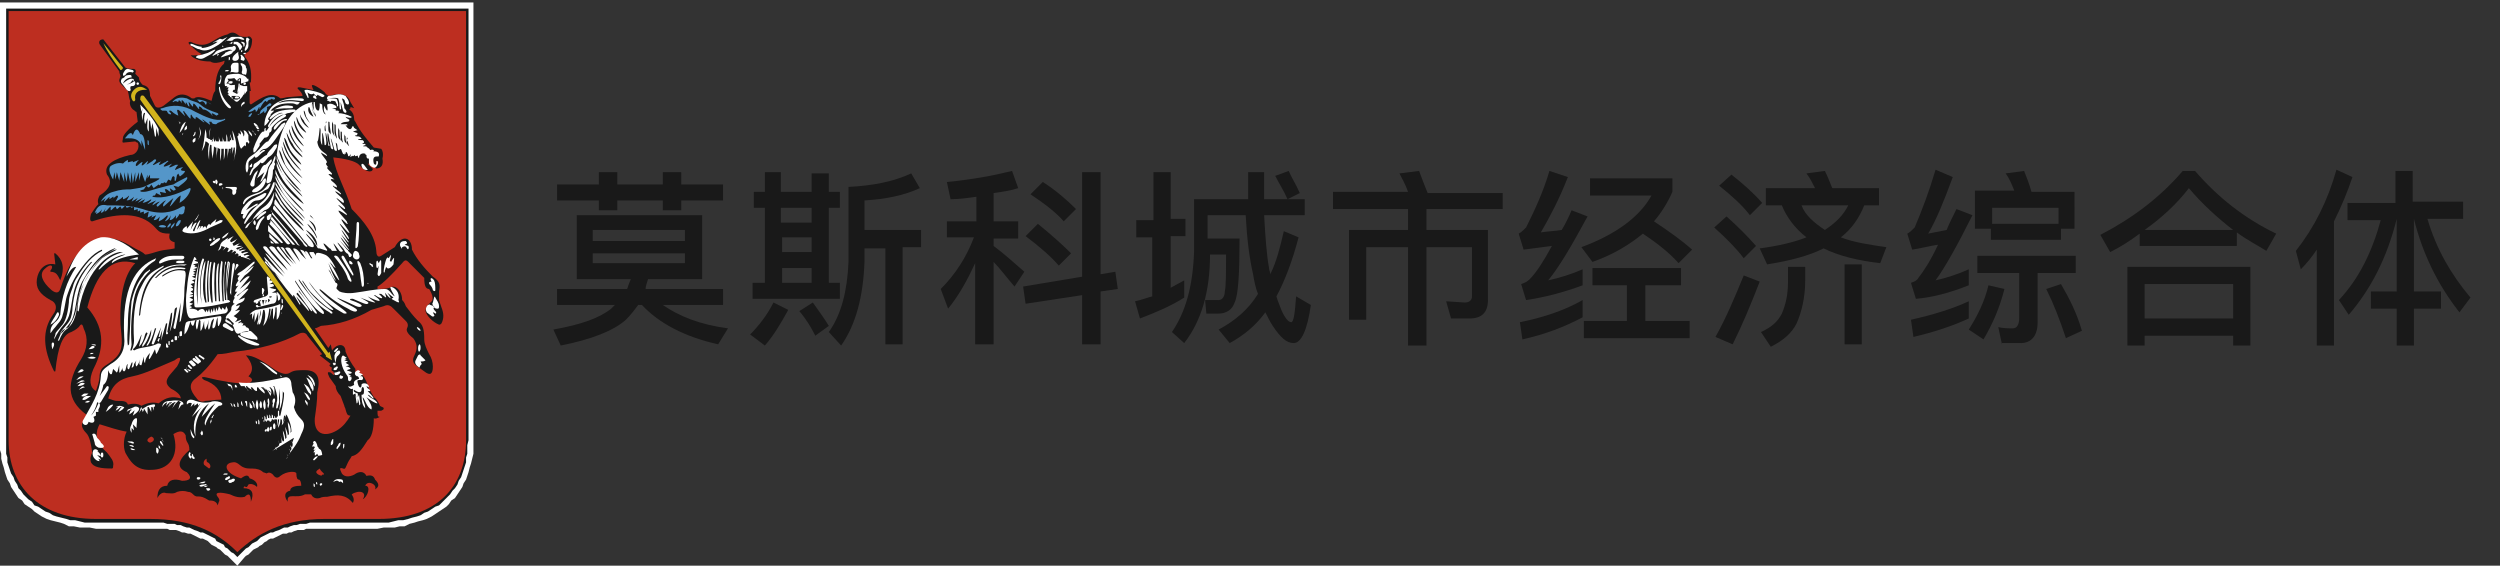 <?xml version="1.0" encoding="UTF-8"?> <!-- Generator: Adobe Illustrator 25.4.1, SVG Export Plug-In . SVG Version: 6.00 Build 0) --> <svg xmlns="http://www.w3.org/2000/svg" xmlns:xlink="http://www.w3.org/1999/xlink" id="Слой_1" x="0px" y="0px" viewBox="0 0 203.3 46" style="enable-background:new 0 0 203.3 46;" xml:space="preserve"><rect x="0" y="0" width="203.3" height="46" fill="#333333" stroke="none"/> <style type="text/css"> .st0{fill:#191919;} .st1{fill-rule:evenodd;clip-rule:evenodd;fill:#FFFFFF;} .st2{fill-rule:evenodd;clip-rule:evenodd;fill:#191919;} .st3{fill-rule:evenodd;clip-rule:evenodd;fill:#BD2E20;} .st4{fill-rule:evenodd;clip-rule:evenodd;fill:#D2B41C;} .st5{fill-rule:evenodd;clip-rule:evenodd;fill:#5496C9;} </style> <g> <g> <path class="st0" d="M57.1,17.5v5.2h-4.4c-0.1,0.3-0.2,0.6-0.2,0.8h6.3v1.3h-4.9c1.3,0.9,3,1.6,5.3,1.9l-0.8,1.3 c-2.7-0.6-4.8-1.7-6.2-3.2h-0.3c-0.3,0.4-0.6,0.8-1,1.2c-1,0.9-2.8,1.6-5.3,2.1l-0.6-1.3c2.2-0.4,3.7-0.9,4.7-1.7 c0.1-0.1,0.2-0.2,0.3-0.3h-4.7v-1.3h5.7c0.1-0.3,0.2-0.6,0.3-0.8h-4.4v-5.2H57.1z M48.7,15v-1h1.5v1h3.7v-1h1.5v1h3.4v1.3h-3.4 v0.8h-1.5v-0.8h-3.7v0.8h-1.5v-0.8h-3.4V15H48.7z M55.7,19.6v-0.9h-7.5v0.9H55.7z M55.7,20.6h-7.5v0.8h7.5V20.6z"></path> <path class="st0" d="M64.1,25.2c-0.6,1.1-1.2,2.1-1.9,2.9l-1.2-0.9c0.7-0.7,1.4-1.6,1.9-2.6L64.1,25.2z M63.5,14v1.6H66v-1.5h1.4 v1.5h0.9v1.3h-0.9V23h0.9v1.3h-7.1V23h1v-6.1h-0.9v-1.3h0.9V14H63.5z M63.5,16.9v1.2H66v-1.2H63.5z M66,20.5v-1.2h-2.4v1.2H66z M66,23v-1.2h-2.4V23H66z M67.4,26.5l-1.1,0.8c-0.3-0.6-0.7-1.3-1.3-2l1.1-0.7C66.6,25.3,67.1,26,67.4,26.5z M74.8,15.3 c-1.3,0.6-2.8,0.9-4.5,1v2.4h4.6v1.4h-1.5V28H72v-7.8h-1.7v1.1c-0.1,2.8-0.7,5.1-1.9,6.8l-1-1.1c1-1.4,1.5-3.3,1.6-5.7v-6.1 c1.9-0.1,3.6-0.4,5.1-1.1L74.8,15.3z"></path> <path class="st0" d="M79.4,18V16c-0.7,0.1-1.4,0.2-2.1,0.2l-0.3-1.4c2-0.2,3.7-0.5,5.3-0.9l0.5,1.4c-0.6,0.2-1.3,0.3-2,0.4V18h2 v1.4h-2V20c0.8,0.6,1.6,1.3,2.5,2.1l-0.8,1.2c-0.7-0.8-1.2-1.5-1.7-2V28h-1.5v-6.6c-0.6,1.3-1.3,2.6-2.2,3.7l-0.6-1.6 c1.2-1.2,2.1-2.6,2.7-4.2H77V18H79.4z M90.9,23.5l-1.4,0.2V28H88v-4l-4.6,0.7l-0.2-1.4l4.8-0.8V14h1.5v8.3l1.2-0.2L90.9,23.5z M87.1,20.6l-1,1c-0.6-0.7-1.5-1.5-2.7-2.4l1-1C85.5,19.1,86.4,19.9,87.1,20.6z M87.5,17l-1,1c-0.6-0.7-1.5-1.4-2.7-2.2l1-1 C85.9,15.5,86.8,16.3,87.5,17z"></path> <path class="st0" d="M93.8,17.8V14h1.4v3.8h1.2v1.4h-1.2v4.2l1.1-0.6v1.4c-1.1,0.7-2.3,1.2-3.6,1.7l-0.4-1.4 c0.5-0.1,1-0.3,1.4-0.4v-4.8h-1.3v-1.4H93.8z M96.3,27.9L95.3,27c1.1-1.6,1.7-3.7,1.8-6.5v-4.3h4.4c0-0.7,0-1.4,0-2.2h1.3 c0,0.8,0,1.5,0,2.2h3.3v1.3h-3.3c0.1,1.8,0.2,3.2,0.4,4.3c0,0.2,0.1,0.3,0.1,0.5c0.5-1,0.8-2.2,1.1-3.5l1.2,0.5 c-0.5,1.9-1.1,3.5-1.8,4.8c0.1,0.4,0.3,0.8,0.4,1.1c0.3,0.7,0.6,1,0.8,1c0.2,0,0.3-0.7,0.4-2.1l1.2,0.7c-0.3,2.1-0.8,3.1-1.4,3.1 c-0.6,0-1.1-0.5-1.7-1.4c-0.2-0.3-0.4-0.7-0.6-1.1c-0.8,1.1-1.8,1.9-2.9,2.5l-0.9-1.1c1.3-0.7,2.4-1.6,3.2-2.9 c-0.2-0.5-0.3-1-0.4-1.6c-0.3-1.3-0.5-2.9-0.6-4.8h-3.1v1.9h2.6c0,2.8-0.1,4.6-0.4,5.2c-0.2,0.6-0.7,0.9-1.3,0.9h-1L98,24.4h1.1 c0.3,0,0.5-0.3,0.5-0.7c0.1-0.4,0.1-1.5,0.1-3h-1.3C98.4,23.7,97.7,26.1,96.3,27.9z M105.7,15.7l-1,0.5c-0.3-0.7-0.7-1.3-1-1.9 l1.1-0.4C105,14.4,105.4,15,105.7,15.7z"></path> <path class="st0" d="M114.5,15.6c-0.2-0.6-0.5-1.1-0.7-1.5l1.6-0.2c0.2,0.5,0.4,1.1,0.7,1.8h6.1V17H116v1.7h5v5.7 c0,1-0.5,1.5-1.5,1.5h-1.5l-0.4-1.4l1.5,0.1c0.4,0,0.6-0.2,0.6-0.5v-4H116v8h-1.5v-8h-3.4v5.9h-1.4v-7.3h4.8V17h-6.1v-1.4H114.5z"></path> <path class="st0" d="M127.5,14.4c-0.7,1.8-1.5,3.3-2.2,4.5c0.6-0.1,1.1-0.1,1.7-0.2c0.3-0.5,0.6-1.1,0.8-1.6l1.3,0.5 c-1.3,2.4-2.3,4.1-3.2,5.2c0.9-0.2,1.9-0.5,2.8-0.9v1.3c-1.6,0.6-3.2,1-4.6,1.2l-0.4-1.3c0.3-0.1,0.5-0.2,0.7-0.4 c0.5-0.5,1.1-1.4,1.8-2.7l-2.3,0.3l-0.4-1.3c0.2-0.1,0.4-0.3,0.6-0.5c0.7-1.4,1.4-2.9,1.9-4.6L127.5,14.4z M128.7,25.8 c-1.5,0.8-3.1,1.4-4.9,1.8l-0.2-1.4c2-0.4,3.7-1,5.1-1.8V25.8z M129.5,21.3l-0.9-1.2c2.7-1,4.7-2.4,5.7-4.2h-5v-1.4h6.7v1.1 c-0.4,0.9-0.9,1.7-1.5,2.4c1.2,0.8,2.2,1.5,3.1,2.3l-1.1,1.1c-0.7-0.8-1.7-1.6-2.9-2.4C132.5,19.9,131.2,20.7,129.5,21.3z M129.5,23.2v-1.4h7.2v1.4h-2.9v2.9h3.6v1.4h-8.6v-1.4h3.5v-2.9H129.5z"></path> <path class="st0" d="M142.8,20l-1,1c-0.6-0.8-1.4-1.6-2.4-2.5l1-0.9C141.3,18.4,142.1,19.2,142.8,20z M143.1,22.9 c-0.7,1.8-1.4,3.5-2.2,5.1l-1.4-0.6c0.9-1.6,1.6-3.3,2.3-5L143.1,22.9z M143.3,16.5l-1,1c-0.6-0.8-1.5-1.6-2.5-2.4l1-0.9 C141.7,14.9,142.6,15.7,143.3,16.5z M146.8,21.6v1.2c0,1.4-0.3,2.6-0.7,3.5c-0.4,0.8-1.1,1.4-2.1,1.9l-0.8-1.2 c0.9-0.4,1.4-0.9,1.7-1.5c0.3-0.7,0.5-1.5,0.5-2.6v-1.2H146.8z M147.6,15.3c-0.2-0.4-0.4-0.8-0.7-1.2l1.5-0.2 c0.2,0.4,0.4,0.9,0.6,1.4h3.8v1.4h-1.2c-0.4,1-1,1.9-1.9,2.6c1,0.4,2.3,0.6,3.7,0.8l-0.5,1.3c-1.8-0.2-3.4-0.6-4.6-1.2 c-1.2,0.6-2.7,1-4.6,1.3l-0.6-1.3c1.5-0.2,2.8-0.5,3.8-0.9c-0.9-0.7-1.6-1.6-2-2.6h-1.3v-1.4H147.6z M148.4,18.7 c0.9-0.6,1.5-1.2,1.9-2h-3.8C146.8,17.5,147.5,18.1,148.4,18.7z M151.4,21.5V28h-1.4v-6.5H151.4z"></path> <path class="st0" d="M158.8,14.4c-0.7,1.9-1.3,3.4-2,4.6c0.5-0.1,1-0.2,1.5-0.3c0.2-0.5,0.5-1.1,0.8-1.7l1.3,0.5 c-1.2,2.4-2.2,4.2-3,5.3c0.9-0.2,1.8-0.5,2.7-0.9v1.3c-1.5,0.6-3,1-4.3,1.1l-0.4-1.3c0.3-0.1,0.5-0.2,0.6-0.4 c0.4-0.5,1-1.4,1.6-2.7c-0.7,0.1-1.4,0.3-2.1,0.4l-0.4-1.3c0.2-0.1,0.4-0.3,0.6-0.5c0.6-1.4,1.2-3,1.7-4.7L158.8,14.4z M160.1,25.9c-1.3,0.6-2.8,1.1-4.5,1.5l-0.2-1.4c1.8-0.4,3.4-0.9,4.7-1.5V25.9z M163,23.5c-0.4,1.6-1,2.9-1.7,4.1l-1.2-0.8 c0.7-1.1,1.3-2.3,1.6-3.6L163,23.5z M168.9,18.6h-1.3v0.9h-5.7v-0.9h-1.3v-3.1h3.2c-0.2-0.5-0.4-1-0.7-1.4l1.5-0.2 c0.2,0.5,0.4,1,0.6,1.7h3.5V18.6z M162.8,28l-0.3-1.4c0.4,0.1,0.8,0.1,1.2,0.1c0.3,0,0.5-0.3,0.5-0.8v-3.7h-3.4v-1.4h8v1.4h-3.1v4 c0,1.1-0.5,1.7-1.4,1.7H162.8z M167.4,18.2v-1.3H162v1.3H167.4z M169.3,26.9l-1.3,0.6c-0.5-1.5-1-2.8-1.6-4l1.2-0.4 C168.3,24.3,168.9,25.5,169.3,26.9z"></path> <path class="st0" d="M178.5,13.9c1.9,2.2,4.1,3.9,6.6,5.1l-0.8,1.4c-0.8-0.5-1.6-0.9-2.4-1.5v1.1H174V19c-0.8,0.6-1.6,1.1-2.4,1.5 l-0.8-1.4c2.7-1.4,4.9-3.1,6.7-5.2H178.5z M183,28.1h-1.4v-0.8h-7.2v0.8H173v-6.4h10V28.1z M181.6,18.7c-1.3-1-2.6-2.2-3.6-3.4 c-1,1.3-2.2,2.4-3.6,3.4H181.6z M181.6,25.9v-2.8h-7.2v2.8H181.6z"></path> <path class="st0" d="M187.1,21.9l-0.4-1.5c1.5-1.9,2.6-4.1,3.3-6.6l1.3,0.6c-0.4,1.2-0.9,2.4-1.5,3.6v10.1h-1.4v-7.8 C188,20.9,187.6,21.4,187.1,21.9z M194.8,16.4v-2.5h1.4v2.5h4.1v1.4h-2.9c0.7,2.4,1.9,4.5,3.5,6.4l-0.9,1.2 c-1.8-2.3-3-4.8-3.7-7.6v5.9h2.2v1.4h-2.2v3h-1.4v-3h-2.1v-1.4h2.1v-5.9c-0.8,3.2-2.1,5.7-3.9,7.8l-0.8-1.2 c1.6-1.7,2.7-3.9,3.4-6.5h-2.7v-1.4H194.8z"></path> </g> <g> <polygon class="st1" points="0,0.2 38.5,0.2 38.5,35.8 38.5,36.2 38.5,36.6 38.5,36.9 38.4,37.3 38.3,37.7 38.2,38 38.1,38.4 38,38.7 37.9,39 37.7,39.3 37.6,39.6 37.4,39.9 37.2,40.2 37,40.5 36.7,40.7 36.5,41 36.3,41.2 36,41.4 35.7,41.6 35.4,41.8 35.1,42 34.7,42.2 34.4,42.3 34,42.4 33.7,42.5 33.3,42.6 32.9,42.8 32.5,42.8 32.1,42.9 31.6,42.9 31.2,42.9 30.7,43 26.4,43 26.1,43 25.8,43 25.5,43 25.2,43 24.9,43 24.7,43.1 24.4,43.1 24.2,43.1 23.9,43.2 23.7,43.3 23.5,43.3 23.3,43.4 23,43.4 22.8,43.5 22.6,43.6 22.4,43.7 22.2,43.8 22,43.8 21.8,43.9 21.7,44 21.5,44.1 21.3,44.3 21.1,44.4 21,44.5 20.8,44.6 20.6,44.7 20.5,44.8 20.3,45 20.2,45.1 20,45.2 19.9,45.3 19.3,46 18.6,45.3 18.5,45.2 18.3,45.1 18.2,45 18,44.8 17.9,44.7 17.7,44.6 17.6,44.5 17.4,44.4 17.2,44.3 17,44.1 16.9,44 16.7,43.9 16.5,43.8 16.3,43.8 16.1,43.7 15.9,43.6 15.7,43.5 15.5,43.4 15.3,43.4 15,43.3 14.8,43.3 14.6,43.2 14.3,43.1 14.1,43.1 13.8,43.1 13.6,43 13.3,43 13,43 12.8,43 12.4,43 12.1,43 7.8,43 7.3,42.9 6.9,42.9 6.5,42.9 6,42.8 5.6,42.8 5.2,42.6 4.9,42.5 4.5,42.4 4.1,42.3 3.8,42.2 3.4,42 3.1,41.8 2.8,41.6 2.6,41.4 2.3,41.2 2,41 1.8,40.7 1.5,40.5 1.3,40.2 1.1,39.9 0.9,39.6 0.8,39.3 0.6,39 0.5,38.7 0.4,38.4 0.3,38 0.2,37.7 0.1,37.3 0.1,36.9 0,36.6 0,36.2 0,35.8 0,0.2 "></polygon> <polygon class="st2" points="0.5,0.7 38.1,0.7 38.1,35.8 38,36.2 38,36.5 38,36.9 37.9,37.2 37.9,37.6 37.8,37.9 37.7,38.2 37.6,38.5 37.5,38.8 37.3,39.1 37.2,39.4 37,39.7 36.8,39.9 36.6,40.2 36.4,40.4 36.2,40.6 36,40.8 35.7,41.1 35.4,41.2 35.1,41.4 34.8,41.6 34.5,41.7 34.2,41.9 33.9,42 33.5,42.1 33.2,42.2 32.8,42.3 32.4,42.3 32,42.4 31.6,42.5 31.2,42.5 30.7,42.5 26.4,42.5 26.1,42.5 25.8,42.5 25.5,42.5 25.2,42.5 24.9,42.6 24.6,42.6 24.4,42.6 24.1,42.7 23.9,42.7 23.6,42.8 23.4,42.9 23.1,42.9 22.9,43 22.7,43.1 22.4,43.2 22.2,43.3 22,43.3 21.8,43.4 21.6,43.5 21.4,43.6 21.2,43.7 21.1,43.8 20.9,44 20.7,44.1 20.5,44.2 20.4,44.3 20.2,44.5 20,44.6 19.9,44.7 19.7,44.9 19.6,45 19.3,45.3 19,45 18.8,44.9 18.6,44.7 18.5,44.6 18.3,44.5 18.2,44.3 18,44.2 17.8,44.1 17.6,44 17.5,43.8 17.3,43.7 17.1,43.6 16.9,43.5 16.7,43.4 16.5,43.3 16.3,43.3 16.1,43.2 15.8,43.1 15.6,43 15.4,42.9 15.2,42.9 14.9,42.8 14.7,42.7 14.4,42.7 14.2,42.6 13.9,42.6 13.6,42.6 13.3,42.5 13.1,42.5 12.8,42.5 12.5,42.5 12.1,42.5 7.8,42.5 7.4,42.5 6.9,42.5 6.5,42.4 6.1,42.3 5.7,42.3 5.4,42.2 5,42.1 4.6,42 4.3,41.9 4,41.7 3.7,41.6 3.4,41.4 3.1,41.2 2.8,41.1 2.6,40.8 2.3,40.6 2.1,40.4 1.9,40.2 1.7,39.9 1.5,39.7 1.4,39.4 1.2,39.1 1.1,38.8 0.9,38.5 0.8,38.2 0.7,37.9 0.6,37.6 0.6,37.2 0.5,36.9 0.5,36.5 0.5,36.2 0.5,35.8 0.5,0.7 "></polygon> <path class="st3" d="M0.7,0.9h18.6h18.6v34.9c0,3.8-2.4,6.4-7.1,6.4h-4.4c-3.4,0-5.5,1.2-7.1,2.7c-1.6-1.6-3.7-2.7-7.1-2.7H7.8 c-4.7,0-7.1-2.7-7.1-6.4V0.9L0.7,0.9z"></path> <path class="st2" d="M8.8,32.4c0.3-1.1,0.9-1.6,2-1.8c1-0.2,2.2-0.8,3.4-1.3c0.5-0.4,0.6-0.2,0.2,0.5l-0.6,0.7 c-0.3,0.4-0.4,0.7,0.1,1.1c0.6,0.3,0.8,0.6,0.8,0.8c-0.7-0.2-1.2-0.1-1.8,0.4c-0.4-0.1-0.8-0.1-1.4,0.2c-0.3-0.2-0.7-0.2-1.1-0.1 c-0.1-0.3-0.4-0.3-0.9-0.3C9.3,32.6,9.1,32.5,8.8,32.4L8.8,32.4L8.8,32.4z M16,32.4c-0.6-0.7-0.7-1.2,0-1.7c0.4-0.3,1-0.9,1.7-1.9 c0.5,0,0.9-0.1,1.4-0.2c2-0.2,3.8-0.7,5.3-1.5c0.3-0.1,0.5,0,0.6,0.2l1.2,1.5L26,28.9l0.9,0.7c-0.2,0.1-0.1,0.2,0.1,0.3 c-0.1,0.2,0,0.3,0.1,0.3c0.1,0.2,0.2,0.5-0.2,0.1c-0.3-0.1-0.3,0-0.1,0.4l0.5,0.7c0,0.3,0.2,0.6,0.4,0.8L28,33 c0,0.1,0.1,0.2,0.1,0.3c0.1,0.3,0.1,0.5,0.4,0.5c-0.3,0.5-0.6,0.9-1.1,1.2c-1,0.6-1.9,0.3-1.8-1c0.1-0.7,0.2-1.4,0.2-2.1 c0.3-1.2,0-1.8-1-1.8c-0.5,0-0.9,0-1.2,0.2c-0.3,0.2-0.7,0.1-1.2-0.2c-1.1-0.8-1.8-1.2-2.4-1.2c0.5,0.6,0.7,1.2,0.2,1.7 c0.4,0.2,0.4,0.4,0,0.6c-1,0-2.2-0.2-3.4-0.5c-0.4-0.1-0.5,0-0.2,0.2c0.9,0.3,1.4,0.9,1.4,1.6c-0.6,0-1,0.1-1.3,0.1 C16.5,32.7,16.2,32.7,16,32.4L16,32.4L16,32.4z M26,38.1c-0.3,0.2-0.4,0.3-0.1,0.5c0.2,0.1,0.3,0.1,0.3,0 C26.6,38.6,26.1,38.4,26,38.1L26,38.1L26,38.1z M16.8,37.3c-0.2,0.1-0.3,0.3-0.2,0.5l0.4,0.3c0.2-0.1,0.1-0.4-0.1-0.5 C16.8,37.6,16.8,37.5,16.8,37.3L16.8,37.3L16.8,37.3z M12.3,35.5c0.3,0.1,0.3,0.4-0.1,0.5C11.9,35.9,11.9,35.7,12.3,35.5 L12.3,35.5L12.3,35.5z M7.1,25c1.3,1.5,1.5,3.1,0.5,5c-0.4,0.9-0.3,1.5,0.2,1.8c0.1-0.3,0.3-0.8,0.3-1.3c0.1-0.8,0.6-0.7,1.3-1.4 c0.7-0.7,0.5-1.5,0.4-2.7c-0.1-2.6,0.4-4.2,1.2-5C9,20.8,7.8,22.3,7.1,25L7.1,25L7.1,25z M8.4,3.2C8.1,3.2,8,3.4,8.1,3.6l1.6,2.2 C9.7,6,9.8,6.1,9.8,6.2C9.7,6.5,9.6,6.6,9.9,6.9l0.5,0.5c0.1,0.4,0.1,0.7,0.2,0.8c-0.1,0.2,0,0.5,0.2,0.7C11,9,11,9.1,11.1,9.1 l0.1,0.8C10.4,10.5,10,11,10,11.2c0,0.2-0.1,0.3,0,0.4l1-0.1c0.1,0.1,0.2,0.1,0.2,0.1c0.2,0.4-0.1,1-0.6,1 c-1.3,0.3-2.2,0.8-1.9,1.6c0.5,0.6,0.2,1.2-0.6,1.7C8,16.1,7.9,16.3,8,16.6c-0.2,0.2-0.4,0.5-0.6,0.8C7.3,17.8,7.3,18,7.5,18 c1.8-0.6,3.6-0.8,4.8,0.2c0.6,0.5,0.5,0.8,1.5,0.8c-0.1,0.4,0,0.6,0.4,0.7l0,0.5c-0.4,0.1-0.8,0.1-1.2,0.2 c-0.4,0.1-0.9,0.3-1.2,0.3c-0.3-0.3-0.7-0.4-1-0.6c-1.6-1-3-1.1-4.2,0.3C5.9,21,5.4,22,4.9,23.5c-0.1,0.3-0.3,0.4-0.7,0.1 c-0.8-0.7-1-1.3-0.6-1.7c0.6-0.6,0.8-0.2,0.5,0.1l0,0.1c0.5,0,0.6,0.3,0.8,0.7c0.4-1,0.2-1.7-0.4-2.2l-0.1,0l0.1,0.9 c-0.9-0.2-1.4,0.5-1.5,1.2c-0.1,0.7,0.2,1.2,1.1,1.7c0.5,0.2,0.6,0.7,0.2,1.2c-0.9,1.3-0.8,2.8,0.1,4.6l0.1,0c0.2-2,0.6-3,1.3-3.2 c0.2-0.1,0.4-0.2,0.6-0.4c0.2-0.3,0.3-0.3,0.4,0.1c0.4,0.8,0.3,1.7-0.2,2.5c-1.2,1.9-1.2,3.3,0.4,4.5l0.1,0.1l-0.4,0.6 c-0.1,0.2,0,0.5,0.3,0.8c0.3,0.3,0.4,0.9,0.5,1.6c-0.1,0.2-0.2,0.5-0.1,0.8c0.2,0.4,0.8,0.5,1.7,0.5c0.1,0,0.1-0.1,0.1-0.2 c0.1-0.4-0.2-0.7-0.5-1.1c-0.8-0.7-1-1.4-0.7-2.1l0.1-0.2c0.7,0.2,1.5,0.5,2.2,0.6c-0.3,0.6-0.3,1.5,0,1.9 c0.5,0.9,1.1,1.3,2.2,1.2c1.4-0.1,2.1-1.3,1.6-2.9c0.5-0.3,0.8-0.3,1,0.1c0,0.7,0.3,0.5,0.3,1.2c-0.8,0.7-1.2,1.4-0.2,1.8 c0.5,0.5,0.2,0.7-0.4,0.7c-0.6-0.2-1.1-0.1-1.2,0.4c-0.6,0-0.8,0.4-0.8,1c0.2-0.4,0.5-0.5,0.7-0.4c0.3,0,0.6,0.1,0.9-0.1 c0.3-0.1,0.6-0.1,0.9,0c0.2,0,0.3,0.1,0.4,0.2c0.4,0.4,0.4-0.1,1.3,0.5c0.2,0,0.6,0,0.7,0.4l0.1-0.3c0.1-0.1,0-0.3-0.1-0.4 c-0.3-0.4,0.2-0.4,1-0.2c0.4,0.2,0.8,0.3,1.2,0.2c0.4-0.4,0.5-0.1,0.5,0.4c0.3-0.7,0.1-1.1-0.6-1.1c0.1-0.4,0.2,0.2,0.4-0.3 c0.2-0.1,0.5,0,0.7,0.2c0.1-0.3-0.2-0.6-0.6-0.7c-0.1-0.3-0.3-0.3-0.7,0c-1.3-0.4-1.5-1.2-0.7-1.3c0.4-0.1,0.6,0.3,0.9,0.4 c0.2,0.1,0.4,0.1,0.7,0.1c0.4,0,0.7,0.1,0.9,0.3l0.3,0.1c0.1-0.1,0.3-0.1,0.5,0.1c0.2,0.3,0.4,0.3,0.6,0.1 c0.5-0.4,1.3-0.4,1.3-0.2c0,0.4,0.1,0.5,0.2,0.5c0.1,0,0.2,0.2,0.2,0.5c-0.5,0-0.9,0.1-0.9,0.4c-0.5,0.1-0.5,0.5-0.2,0.9 c-0.1-0.8,0.7-0.2,1.4-0.6l0.5,0c0.1,0.2,0.3,0.4,0.7,0.3c0.2-0.1,0.4-0.1,0.6-0.1c0.9-0.2,1.5-0.2,2.1,0.5 c0.1-0.2,0.1-0.4-0.1-0.7c0.6-0.4,1.3-0.2,0.9,0.4c0.4-0.2,0.7-1.1,0.2-1.1c0.2-0.5,1-0.1,0.8,0.3c0.3-0.2,0.4-0.4,0-0.8 c-0.1-0.3-0.3-0.4-0.7-0.3c-0.2-0.4-0.6-0.4-1-0.1c-0.4,0.2-0.8,0.2-1-0.1c-0.2-0.4-0.2-0.5,0.1-0.4c0.2,0.1,0.2-0.1,0.4-0.5 c0.1-0.2,0.2-0.3,0.3-0.5c0.5-0.1,0.8-0.5,1.3-1.3c0.3-0.2,0.5-0.8,0.5-1.8c0.1,0.1,0.3,0,0.5-0.1c-0.2,0-0.2-0.1-0.2-0.5H31 c0.2-0.1,0.2-0.1,0.2-0.2c0-0.1-0.2-0.1-0.3-0.2c-0.1-0.2-0.2-0.5-0.5-0.7l-0.4-0.7c-0.3-1-0.7-1.5-1.1-1.1L28.9,30 c-0.3-0.4-0.6-0.9-0.8-1.4c0-0.7-0.7-0.7-1.1-0.1L26.9,28l-0.2,0.3l-1.1-1.6c0.1,0,0.3-0.1,0.5-0.2c1.4-0.1,2.7-0.5,4.1-1.3l1-0.3 c0.4-0.2,0.6,0,0.8,0.2l1,1c0.2,0.2,0.2,0.4,0.1,0.6c-0.1,0.2,0.1,0.5,0.5,0.8c0.3,0.4,0.4,0.8,0.1,1.4c-0.2,0.4-0.1,0.6,0.1,0.8 l0.7,0.5c0.5,0.4,0.7,0.2,0.7-0.4c0-0.3-0.1-0.7-0.3-1c-0.2-0.4-0.4-0.8-0.4-1.2c0-0.8-0.1-1.2-0.5-1.5c-0.4-0.4-0.7-0.8-1-1.2 c-0.1-0.3-0.2-0.4-0.3-0.5c0-0.8-0.6-1.3-1-1c-0.3,0.1-0.7,0.1-1,0.1v-0.2c0.4-0.2,1.2-1,2-1.9c0.3-0.4,0.4-0.2,0.7,0.1l1.1,1.1 c0,0.6,0.1,0.9,0.4,0.9c0.3,0.5,0.4,0.9,0.1,1.1c-0.2,0.2-0.4,0.4-0.4,0.7c0.1,0.4,0.6,0.9,1.1,1.1c0.1,0,0.1,0,0.2-0.1 c0.2-0.4,0.2-0.8,0-1.3l-0.2-0.6c0-0.3,0-0.5,0-0.7c0.1-0.5,0.1-0.8-0.5-1.2c-0.7-0.7-1.3-1.4-1.7-2.2c0-1-0.8-1.3-1.4-0.2 L31,20.8c-0.3,0.2-0.4-0.1-0.4-0.4c-0.1-1.3-1-2.4-2-3.4c-0.5-1.6-1.3-2.9-1.5-4.2c1,0.1,1.8,0.3,2.1,0.6c0.4,0.5,1,0.7,1.1,0.4 c0.1-0.1-0.3-0.3-0.4-0.5c0.2,0,0.4,0.2,0.7,0.4c0.4,0,0.6-0.3,0.5-0.8c0.1-0.4,0-0.7-0.1-0.8L30.4,12c-0.6-0.7-1.1-1.3-1.5-2.1 c-0.1-0.1-0.1-0.2-0.1-0.2c0-0.3-0.1-0.6-0.4-0.8l0.1-0.1l0-0.1l0.3,0.1l-0.3-0.5c-0.2-0.6-0.8-0.8-1.7-0.5 c-0.1,0-0.3-0.1-0.4-0.3c-0.6-0.5-1.2-0.8-1-0.4c0,0.1,0.2,0.3,0,0.2l-1-0.2c-0.2,0-0.2,0-0.2,0.1c0.2,0.2,0.4,0.4,0.4,0.6 l-1.2,0.1C23.3,7.9,23,8,22.8,8c-0.7-0.6-1.5-0.1-2.4,0.5l-0.1-0.1l0-1h0.1l-0.1-0.7h0.1c0.1-1-0.1-1.6-0.5-2.1 c-0.1-0.3,0.2-0.3,0.3-0.4c0.3-0.4,0.3-0.8,0.3-1C20.4,3,20.3,2.9,20.1,3h-0.2c-0.3,0-0.5-0.1-0.6-0.2c-0.3-0.2-0.5-0.2-0.8,0 c-1.3,0.3-1.5,1.3-3,0.6c-0.2,0-0.2,0.1-0.1,0.2c0.3,0.3,0.6,0.6,1,0.8c-0.1,0.1-0.4,0.1-0.9,0.1c0.3,0.3,0.8,0.5,1.6,0.5 c0.3,0.2,0.7,0.1,1,0c0.2-0.1,0.2-0.1,0.1,0.2c-0.4,0.3-0.7,1-0.7,2.2c-0.2,0.2-0.2,0.5-0.3,0.8C16.5,7.9,16,7.8,15.8,8l-0.2,0 c-0.5-0.4-1-0.4-1.4-0.1l-0.9,0.7c-0.3,0.2-0.6,0.2-0.7,0l-0.4-0.8c0-0.6-0.2-0.8-0.6-0.9c-0.2-0.2-0.3-0.4-0.3-0.6L11,6 c0.1-0.3,0-0.4-0.2-0.4c-0.2,0-0.4,0-0.6-0.1L8.4,3.2L8.4,3.2z"></path> <path class="st1" d="M33.8,29.3l0.2-0.4c0.1-0.1,0.2-0.1,0.2,0l0.4,0.4c-0.1,0.1-0.3,0.1-0.4,0.1l0.1,0.2l-0.1,0.1l-0.1,0.2 C33.8,29.7,33.7,29.5,33.8,29.3L33.8,29.3L33.8,29.3z M34.1,28c0.1,0,0.1,0.2,0.1,0.3c0,0.2-0.1,0.3-0.1,0.3 c-0.1,0-0.1-0.2-0.1-0.3C34,28.1,34.1,28,34.1,28L34.1,28L34.1,28z M33.9,26.6c0,0,0.1,0,0.2,0.1c0.1,0.1,0.1,0.2,0.1,0.2 c0,0-0.1,0-0.2-0.1C33.9,26.7,33.9,26.6,33.9,26.6L33.9,26.6z"></path> <path class="st1" d="M35,24.8c-0.1-0.1-0.1,0-0.2,0c-0.2,0.2-0.2,0.4-0.1,0.6l0.4,0.3c0.1,0.1,0.3,0,0.2-0.1l-0.1-0.2 c0.1,0,0.2,0.1,0.2,0.1c0.1,0,0.1-0.1,0-0.2c-0.1-0.1-0.2-0.2-0.1-0.3c0,0,0-0.1,0-0.1L35,24.8L35,24.8z M35,23.2 c-0.2-0.2-0.1-0.3,0.1-0.3c-0.2-0.3,0-0.4,0.2-0.1c0.1,0.2,0.1,0.5,0.1,0.8c0,0.1-0.1,0.1-0.2,0C35.2,23.5,35.1,23.3,35,23.2 L35,23.2L35,23.2z M35.2,24.6l0.1-0.4c0-0.1,0.1-0.1,0.1,0c0.1,0.2,0.3,0.4,0.3,0.7c0,0.1,0,0.2-0.1,0.2c-0.1,0-0.2,0-0.3-0.1 C35.2,24.8,35.1,24.7,35.2,24.6L35.2,24.6z"></path> <path class="st1" d="M28.9,20.1c0-0.7,0.1-1.3,0.1-1.9c0-0.2,0.2-0.2,0.2,0c0,0.6,0,1.2-0.1,1.8C29.1,20.1,28.9,20.3,28.9,20.1 L28.9,20.1L28.9,20.1z M29.9,23C30,23,30,23.1,29.9,23c0.1,0.1,0,0.1,0,0.1C29.9,23.2,29.9,23.1,29.9,23 C29.9,23.1,29.9,23,29.9,23L29.9,23L29.9,23z M28.2,20.4L28.2,20.4c0.1-0.1,0.1-0.1,0.1,0l0.3,0.3c0,0,0,0.1,0,0.1l-0.1,0.1 c0,0-0.1,0-0.1,0L28.2,20.4C28.2,20.5,28.2,20.4,28.2,20.4L28.2,20.4L28.2,20.4z M30.7,22.3l0.1-0.7l-0.1,0.2 c-0.1,0-0.1-0.1-0.1-0.3c0-0.2,0-0.3,0.1-0.3l0.1,0.2l0.1-0.2c0.1-0.1,0.1,0,0.1,0.2l0,0.8C30.9,22.4,30.8,22.6,30.7,22.3 L30.7,22.3L30.7,22.3z M32.6,20.1c-0.1-0.1-0.1-0.3,0-0.4c0.1-0.1,0.3-0.1,0.4-0.1c0.1,0.1,0.1,0.1,0.1,0.2l-0.2,0.1l0.3,0.1 c0.1,0.1,0,0.4-0.1,0.2C33,20,32.9,20,32.7,20.1C32.7,20.2,32.7,20.3,32.6,20.1L32.6,20.1L32.6,20.1z M30.1,21.4 c0,0,0.1,0.1,0.2,0.1c0,0.1,0.1,0.2,0,0.2c0,0-0.1,0-0.1-0.1C30,21.5,30,21.4,30.1,21.4L30.1,21.4L30.1,21.4z M28.4,21.2 c0,0,0.1,0,0.2,0.1c0.1,0.1,0.1,0.2,0,0.2c0,0-0.1,0-0.2-0.1C28.4,21.3,28.4,21.2,28.4,21.2L28.4,21.2L28.4,21.2z M28.9,20.4 c0.1,0,0.3,0.1,0.3,0.3c0.1,0.2,0,0.4-0.2,0.4c-0.1,0-0.3-0.1-0.3-0.3C28.7,20.6,28.8,20.4,28.9,20.4L28.9,20.4L28.9,20.4z M29.1,21.5c-0.1-0.3,0-0.4,0.2-0.1c0.2,0.5,0.3,1,0.3,1.7c0,0.3-0.2,0.3-0.2,0C29.3,22.6,29.3,22,29.1,21.5L29.1,21.5L29.1,21.5z M31.2,22.1c0-0.3,0.1-0.7,0.2-1c0.1-0.2,0.1-0.2,0.2-0.1c0.3-0.5,0.2-0.2,0.1,0.2l0.1,0.1c0.4-0.7,0.2-0.1,0.2,0.2 c-0.3,0.4-0.5,0.4-0.6,0.2L31.3,22C31.3,22.2,31.2,22.2,31.2,22.1L31.2,22.1z"></path> <path class="st1" d="M7.2,34.3c-0.1,0.5-0.7,0.2-0.4-0.2c0.6-1.1,1.3-2.1,1.4-3.5c0-0.5,0.4-0.7,0.8-1c0.9-0.5,1.2-1.3,1.1-2.2 c-0.2-4,0.9-5.7,2.6-6.4l-0.1,0.2c-1.5,0.9-2.2,2.7-2.2,5.2c0,0.5-0.1,1.1,0,1.7l0.1-0.1c0.1-1.4,0.1-2.7,0.2-3.5 c0.2-0.9,0.5-1.5,0.8-1.9c0.1-0.1,0.2-0.3,0.3-0.4c0.1-0.1,0.3-0.2,0.4-0.3l0,0.1c-0.6,0.6-1.1,1.3-1.3,2.3 c-0.2,1.1-0.3,2.4-0.2,3.7c0,0.2-0.1,0.4-0.1,0.5l0.1,0c0.1-0.2,0.2-0.5,0.2-0.8c-0.1-1.6,0-3.3,0.6-4.4c0.4-0.8,0.6-1.1,1.8-1.7 l0,0.1c-1,0.6-1.8,1.4-2,4l0.1-0.1c0.2-2,0.9-3.4,2.2-3.9c0.5-0.2,1-0.2,1.6-0.2L15,21.6c-0.9-0.1-1.7,0.2-2.4,1l0.1,0 c0.7-0.7,1.4-1,2.4-0.8L15,21.9c-0.7-0.1-1.2,0.1-1.8,0.5v0.1c0.6-0.4,1.1-0.6,1.7-0.5c0.2,0,0.2,0.2,0.2,0.4l-0.1,1 c0,0.9-0.1,1.8-0.3,2.7l-0.1,0.1l0.1-1.6l-0.4,2c0,0.2-0.2,0.2-0.2,0c0.1-0.4,0.2-1,0.3-1.6c-0.1,0-0.2,0.1-0.2,0.2 c-0.1,0.9-0.3,1.6-0.4,1.8c0.1-0.5,0.2-1.1,0.2-1.6l-0.1,0.1l-0.3,1.5c0.2,0.1-0.1,0.3-0.1,0.1l0.1-0.8l-0.1,0l-0.4,1.4l0.1-0.9 L13,27.4h-0.1l0.2-0.8L12.5,28c-0.2,0-0.2,0-0.1-0.3l0.3-1l-0.1,0c-0.2,0.7-0.4,1.2-0.6,1.4l-0.1,0c0.4-0.7,0.4-1,0.4-1.3 c-0.2,0.6-0.4,1.1-0.7,1.4c-0.1-0.1,0-0.2,0.2-0.6l0.2-0.5c-0.1-0.1-0.1-0.1-0.2,0.1c-0.1,0.4-0.2,0.7-0.5,1l0.2-0.9l0-0.1 c-0.2,0.5-0.4,1-0.7,1.2l0.1,0.1c0.5-0.3,1.1-0.2,1.8-0.5c0.1-0.1,0.3-0.1,0.4,0l-0.1,0.3L13,28.2c-0.1,0.3-0.2,0.5-0.3,0.6 l-0.1-0.4c-0.3,0.6-0.5,1-0.5,0.7l0.1-0.4c-0.2,0.2-0.4,0.5-0.4,0.8c-0.1,0-0.1-0.2-0.1-0.5l-0.2,0.7c-0.2,0-0.2-0.1-0.1-0.5 c-0.1,0.4-0.3,0.6-0.3,0.6c-0.1-0.1-0.1-0.3,0-0.5l-0.2,0.3c0,0.2-0.1,0.3-0.2,0.3c0.1-0.4,0.1-0.5,0-0.4L10.5,30 c-0.1,0.1-0.2-0.1-0.1-0.4c-0.2,0.1-0.1,0.5-0.3,0.6C10,30.2,9.9,30,10,29.8c-0.1,0.3-0.2,0.5-0.3,0.5l0-0.6 c-0.1,0.3-0.1,0.5-0.2,0.6L9.2,30l-0.1,0.4c-0.1,0.1-0.2,0-0.3-0.3c0,0.5-0.1,1-0.4,1.2c0,0.1-0.1,0.5-0.3,0.9l0.6-0.8 c0.1,0,0.2,0,0.1,0.3l-0.6,1c-0.1,0.1-0.2,0.1-0.3,0c-0.1,0.5-0.3,0.8-0.5,1.1c0.2-0.2,0.4-0.5,0.6-1c0-0.1,0.2,0,0.1,0.3L8,33.3 l0,0.2l-0.2,0v0.3l-0.2,0.1C7.8,34.3,7.6,34.5,7.2,34.3L7.2,34.3z"></path> <polygon class="st1" points="10.5,21.1 11.2,20.9 11.2,21.1 10.5,21.1 "></polygon> <path class="st1" d="M4.1,26.4c0.1-0.3,0.3-0.5,0.5-0.9c0.1-0.2,0.2-0.1,0.2,0.1C4.6,26.1,4.3,26.3,4.1,26.4L4.1,26.4z"></path> <path class="st1" d="M11.3,20.7c-1.1-1-2.2-1.5-3.1-1.4c-1.6,0.4-2.3,1.8-2.8,3.2c0.3-0.5,0.5-0.8,0.8-0.8 c-0.8,1.2-1.2,2.5-1.3,3.9c-0.1,0.2-0.1,0.3-0.3,0.5c-0.5,0.4-0.5,0.7-0.5,1c0.1-0.1,0.2-0.3,0.4-0.5c0.2-0.3,0.5-0.5,0.6-1 c0.2-0.6,0.2-1.2,0.4-1.7c0.2-0.6,0.4-1,0.7-1.5c0.6-0.9,1.3-1.8,2.1-2.1v0.1c-0.8,0.4-1.4,1.1-2,2.1c-0.2,0.3-0.3,0.5-0.4,0.9 c-0.1,0.3-0.3,0.7-0.3,1.2c-0.1,1-0.3,1.6-0.6,1.9c-0.3,0.4-0.5,0.5-0.5,0.7c0,0.1-0.1,0.2-0.1,0.4c0.6-1.2,0.9-1.1,1.2-1.9 c0.4-1.3,0.1-2.6,1.8-4.4h0.1c-0.8,0.9-1.4,1.8-1.6,3.7c0,0.3-0.1,0.8-0.2,1c-0.2,0.4-0.6,0.7-0.8,1.1l0.1,0 c0.2-0.2,0.6-0.7,0.8-1c0.5-1,0.3-2.3,1-3.4c0.8-1.4,1.5-2.1,2.5-2.5l0.1,0c-1.4,0.8-1.7,1.3-2.3,2.1c-0.2,0.3-0.4,0.6-0.5,1.1 c-0.2,0.5-0.3,1.2-0.4,1.7c-0.1,0.7-0.4,1.1-0.6,1.5C5.2,26.8,5.1,26.8,5,27c-0.1,0.2-0.2,0.5-0.3,0.7l0.1,0 c0.4-1,0.6-0.8,0.9-1.2c0.2-0.2,0.4-0.6,0.5-1.1c0.1-1,0.3-1.8,0.7-2.5c0.4-0.7,0.9-1.6,1.6-2.1c0.3-0.2,0.5-0.4,0.9-0.5h0.1 C9,20.6,8.7,20.7,8.3,21c-0.6,0.6-1.2,1.4-1.5,2.1c-0.3,0.7-0.5,1.4-0.5,2.2c0-0.1,0.1,0.1,0.1,0c0.3-1.8,1-3.1,1.8-3.9 c0.5-0.5,1-0.8,1.5-0.9l0.3,0C9.3,20.7,8.6,21,8,21.9l0.1,0c0.7-0.7,1.4-1.1,2-1.2l0.1,0c-0.5,0.2-0.9,0.3-1.1,0.6l0,0.1 C9.6,21,10.4,20.8,11.3,20.7L11.3,20.7z"></path> <path class="st1" d="M4.3,28.4c-0.1-0.1-0.1-0.3-0.1-0.4c0-0.2,0.2-0.2,0.2,0C4.4,28.2,4.3,28.2,4.3,28.4L4.3,28.4z"></path> <path class="st1" d="M6.5,21.4c0.2-0.2,0.5-0.5,0.8-0.8C7,20.8,6.7,21,6.5,21.4L6.5,21.4z"></path> <path class="st1" d="M24,34.4c0.3,0.1,0.3,0.5,0.2,1C24.2,35,24.2,34.7,24,34.4L24,34.4z"></path> <path class="st1" d="M22.5,36.6c0-0.1-0.1-0.2-0.1-0.3C22.4,36.4,22.4,36.5,22.5,36.6L22.5,36.6L22.5,36.6z"></path> <path class="st1" d="M23.4,33.4c0,0,0,0.1,0,0.1l0,0c0.1,0,0.1-0.1,0.2-0.1c0-0.3,0-0.6,0-0.9C23.5,32.9,23.5,33.1,23.4,33.4 L23.4,33.4z"></path> <g> <path class="st1" d="M6.3,30.3l0.2-0.2c0.1-0.1,0.2-0.1,0.3,0C6.8,30.2,6.6,30.3,6.3,30.3L6.3,30.3z"></path> <path class="st1" d="M6.2,30.9l0.2-0.2c0.1-0.1,0.3-0.1,0.4-0.1C6.7,30.7,6.5,30.8,6.2,30.9L6.2,30.9z"></path> <path class="st1" d="M6.2,31.2l0.3-0.2c0.1-0.1,0.3-0.1,0.4,0C6.8,31,6.5,31.1,6.2,31.2L6.2,31.2z"></path> <path class="st1" d="M6.3,31.4l0.2-0.2c0.1-0.1,0.3-0.1,0.4,0C6.8,31.3,6.6,31.4,6.3,31.4L6.3,31.4z"></path> <path class="st1" d="M6.4,31.7l0.2-0.2c0.1-0.1,0.2-0.1,0.3,0C6.8,31.5,6.6,31.6,6.4,31.7L6.4,31.7z"></path> <path class="st1" d="M7.3,28.8l0.1-0.1c0.1,0,0.2,0,0.2,0C7.6,28.8,7.4,28.8,7.3,28.8L7.3,28.8z"></path> <path class="st1" d="M7.1,29.1L7.4,29c0.1,0,0.3,0,0.4,0.1C7.6,29.2,7.4,29.2,7.1,29.1L7.1,29.1z"></path> <path class="st1" d="M7.2,28.4l0.2-0.2c0.1-0.1,0.2-0.1,0.3,0C7.7,28.3,7.5,28.4,7.2,28.4L7.2,28.4z"></path> <path class="st1" d="M7.4,28l0.2,0c0.1,0,0.2,0,0.2,0.1C7.8,28.1,7.6,28.1,7.4,28L7.4,28z"></path> <path class="st1" d="M6.9,32.7l0.2-0.1c0.1,0,0.2,0,0.2,0C7.3,32.7,7.1,32.8,6.9,32.7L6.9,32.7z"></path> <path class="st1" d="M7.4,32.2L7,32.2c-0.2,0.1-0.3,0.2-0.3,0.3C6.9,32.6,7.1,32.4,7.4,32.2L7.4,32.2z"></path> <path class="st1" d="M7.2,32H6.9c-0.1,0-0.2,0.1-0.3,0.2C6.8,32.3,7,32.2,7.2,32L7.2,32z"></path> <path class="st1" d="M8.6,33.5l0.2-0.4C8.9,33,9,32.9,9.2,32.9C9.2,33,8.9,33.3,8.6,33.5L8.6,33.5z"></path> <path class="st1" d="M9.4,33.1L9.7,33c0.2,0,0.3,0.1,0.4,0.1h0c0,0.1-0.2,0.3-0.5,0.4l0.2-0.3c0,0,0.1-0.1,0.1-0.1 c0,0-0.1,0-0.1,0c-0.1,0.1-0.2,0.2-0.4,0.3l0.1-0.2c0,0,0.1-0.1,0.1-0.1C9.5,33.1,9.5,33.1,9.4,33.1L9.4,33.1z"></path> <path class="st1" d="M10.9,33.1c0.1-0.1,0.5,0,0.4,0.2l0,0c0,0.1-0.2,0.3-0.5,0.5l0.1-0.3c0-0.1,0.1-0.1,0.1-0.1c0,0-0.1,0-0.1,0 c-0.1,0.1-0.2,0.2-0.4,0.3l0.1-0.3c0,0,0.1,0,0.1-0.1c0,0-0.1,0-0.1,0c-0.1,0.1-0.2,0.1-0.3,0.2l0.1-0.2 C10.7,33.2,10.7,33.2,10.9,33.1L10.9,33.1z"></path> <path class="st1" d="M13.2,33.1c0-0.3,0.2-0.5,0.7-0.5c0.5-0.1,1.1,0,1,0.3c0,0,0,0-0.1,0L14.7,33l-0.2,0.3l0.1-0.4l0.1-0.2 c-0.1,0-0.1-0.1-0.2-0.1l-0.2,0.2L14,33.2l0.2-0.4l0.1-0.1c0,0-0.1,0-0.1,0L14,32.8l-0.3,0.3l0.2-0.3l0.1-0.1c-0.1,0-0.1,0-0.1,0 l-0.1,0.2l-0.2,0.3l0.2-0.4l0.1-0.1c-0.1,0-0.1,0-0.2,0.1L13.5,33l0.1-0.3C13.4,32.8,13.3,32.9,13.2,33.1L13.2,33.1z"></path> <path class="st1" d="M11.5,33.3L11.5,33.3L11.5,33.3L11.5,33.3L12,33c0.3-0.1,0.7-0.2,0.6,0c0,0,0,0.1-0.1,0.1c0,0.1,0,0.2,0,0.3 l-0.1-0.3c0,0-0.1,0-0.1,0c0,0.1,0,0.3,0,0.4l-0.2-0.4c0,0-0.1,0-0.1,0c0,0.2,0,0.4,0,0.6l-0.3-0.5c0,0,0,0,0,0 c0,0.1,0,0.2-0.1,0.3l-0.1-0.4l0,0c-0.1,0.1-0.1,0.3-0.2,0.5L11.5,33.3C11.5,33.4,11.5,33.4,11.5,33.3 C11.5,33.3,11.5,33.3,11.5,33.3L11.5,33.3z"></path> <path class="st1" d="M10.7,35.2c-0.1-0.2-0.2-0.3,0-0.7c0.1-0.4,0.3-0.5,0.4-0.5c0.1,0.1,0,0.4,0,0.8l-0.3-0.3l0.1,0.5l-0.2-0.2 L10.7,35.2L10.7,35.2z"></path> <path class="st1" d="M13.2,35.7c0-0.1-0.1-0.1-0.1-0.1C13,35.6,13.1,35.6,13.2,35.7c0,0.1,0,0.2,0.1,0.2 C13.2,35.8,13.2,35.7,13.2,35.7L13.2,35.7z"></path> <path class="st1" d="M13.2,36c-0.1-0.1-0.1-0.2-0.2-0.1c0,0,0,0.1,0.1,0.2c0.1,0.1,0.1,0.2,0.2,0.1C13.3,36.2,13.2,36.1,13.2,36 L13.2,36z"></path> <path class="st1" d="M13,36.3c-0.1-0.1-0.1-0.1-0.1-0.1c0,0,0,0.1,0,0.2c0.1,0.1,0.1,0.1,0.1,0.1C13.1,36.5,13,36.4,13,36.3 L13,36.3z"></path> <path class="st1" d="M12.9,36.6c0-0.1-0.1-0.2-0.2-0.2c0,0,0,0.1,0,0.3c0,0.1,0.1,0.2,0.1,0.2C12.9,36.8,12.9,36.7,12.9,36.6 L12.9,36.6z"></path> <path class="st1" d="M10.8,36.5c0.1,0,0.2,0.1,0.2,0.1c0,0-0.1,0-0.2,0c-0.1,0-0.2-0.1-0.2-0.1C10.6,36.5,10.7,36.4,10.8,36.5 L10.8,36.5z"></path> <path class="st1" d="M10.7,36.2c0.1,0,0.2,0.1,0.2,0.1c0,0-0.1,0.1-0.2,0c-0.1,0-0.2-0.1-0.2-0.1C10.5,36.2,10.6,36.2,10.7,36.2 L10.7,36.2z"></path> <path class="st1" d="M10.7,35.9c0.1,0,0.2,0.1,0.2,0.1c0,0.1-0.1,0.1-0.3,0c-0.1,0-0.3-0.1-0.2-0.1 C10.4,35.9,10.5,35.9,10.7,35.9L10.7,35.9z"></path> <path class="st1" d="M15.2,32.9c-0.1-0.4,0.3-0.5,0.7-0.3c0.3,0.1,0.7,0.2,1.2,0.1c0.2-0.1,0.5-0.1,0.8,0 c0.3,0.1,0.2,0.3-0.1,0.3c-0.6,0.5-1,1.1-1.1,1.6c-0.2-0.3,0.2-0.9,0.8-1.8c-0.4,0.3-0.7,0.7-1.1,1.1c0.1-0.3,0.3-0.7,0.6-1.1 c-0.7,0.5-1.2,1.3-1.1,2.7c-0.3-0.8-0.1-1.7,0.5-2.4l-0.8,0.8l0.7-1.1L16.1,33l0-0.2L15.8,33v-0.2l-0.3,0.3l0.1-0.3 C15.4,32.7,15.3,32.8,15.2,32.9L15.2,32.9z"></path> <path class="st1" d="M15.5,34.9c0,0.2,0,0.5,0.2,0.7c0.1,0.1,0.1,0,0.1-0.1C15.7,35.4,15.6,35.2,15.5,34.9L15.5,34.9z"></path> <path class="st1" d="M16.4,35c0,0,0.1,0.1,0.1,0.2c0,0.1,0,0.2-0.1,0.2c0,0-0.1-0.1-0.1-0.2C16.4,35.1,16.4,35,16.4,35L16.4,35z"></path> <path class="st1" d="M17.2,34.1c0,0,0,0.1,0,0.2c-0.1,0.1-0.1,0.2-0.1,0.2c0,0,0-0.1,0-0.2C17.1,34.2,17.2,34.1,17.2,34.1 L17.2,34.1z"></path> <path class="st1" d="M17.4,33.7c0,0,0,0.1-0.1,0.2C17.3,34,17.3,34,17.2,34c0,0,0-0.1,0.1-0.2C17.3,33.8,17.4,33.7,17.4,33.7 L17.4,33.7z"></path> <path class="st1" d="M19.1,31.3c0,0,0.1,0,0.1,0l0.1,0.2c-0.1,0-0.1,0-0.2,0L19.1,31.3L19.1,31.3z"></path> <path class="st1" d="M18.8,32.8c0,0,0.1,0.1,0.1,0.2c0,0.1,0,0.1,0,0.1c0,0-0.1-0.1-0.1-0.2C18.7,32.8,18.7,32.8,18.8,32.8 L18.8,32.8z"></path> <path class="st1" d="M19,32.8c0,0,0.1,0.1,0.1,0.1c0,0.1,0.1,0.2,0,0.2c0,0-0.1-0.1-0.1-0.1C19,32.8,19,32.8,19,32.8L19,32.8z"></path> <path class="st1" d="M19.3,32.7c0,0,0.1,0.1,0.1,0.2c0,0.1,0,0.2,0,0.2c-0.1,0-0.1,0-0.1-0.2C19.3,32.8,19.3,32.7,19.3,32.7 L19.3,32.7z"></path> <path class="st1" d="M19.6,32.6c0,0,0.1,0.1,0.1,0.2c0,0.1,0.1,0.2,0,0.2c0,0-0.1-0.1-0.1-0.2C19.6,32.7,19.6,32.6,19.6,32.6 L19.6,32.6z"></path> <path class="st1" d="M20,32.6c0.1,0,0.1,0.1,0.1,0.2c0,0.2,0,0.3,0,0.3c0,0-0.1-0.1-0.1-0.3C19.9,32.7,19.9,32.6,20,32.6L20,32.6 z"></path> <path class="st1" d="M20.3,32.7c0,0,0.1,0.2,0.2,0.3c0,0.1,0.1,0.2-0.1,0.2c-0.1,0-0.1-0.1-0.1-0.2 C20.3,32.8,20.3,32.7,20.3,32.7L20.3,32.7z"></path> <path class="st1" d="M20.5,32.6c0.1,0,0.1,0.1,0.2,0.3c0,0.2,0,0.3,0,0.3c0,0-0.1-0.1-0.1-0.3C20.5,32.7,20.5,32.6,20.5,32.6 L20.5,32.6z"></path> <path class="st1" d="M20.9,32.5c0,0,0.1,0.2,0.1,0.4c0,0.2,0,0.4-0.1,0.4c0,0-0.1-0.2-0.1-0.4C20.8,32.7,20.9,32.5,20.9,32.5 L20.9,32.5z"></path> <path class="st1" d="M21.2,32.6c0,0,0.1,0.1,0.1,0.3c0,0.2,0,0.3-0.1,0.3c0,0-0.1-0.1-0.1-0.3C21.1,32.8,21.2,32.6,21.2,32.6 L21.2,32.6z"></path> <path class="st1" d="M21.5,32.5c0,0,0.1,0.2,0.1,0.4c0,0.2,0,0.4-0.1,0.4c0,0-0.1-0.2-0.1-0.4C21.4,32.7,21.5,32.5,21.5,32.5 L21.5,32.5z"></path> <path class="st1" d="M21.8,32.4c0.1,0,0.1,0.2,0.1,0.4c0,0.2-0.1,0.4-0.1,0.4c0,0-0.1-0.2,0-0.4C21.7,32.6,21.8,32.4,21.8,32.4 L21.8,32.4z"></path> <path class="st1" d="M22.3,32.4c0.1,0,0.1,0.2,0,0.4c0,0.2-0.1,0.4-0.1,0.4c0,0-0.1-0.2,0-0.4C22.1,32.6,22.2,32.4,22.3,32.4 L22.3,32.4z"></path> <path class="st1" d="M22.6,32.2c0.1,0,0.1,0.3,0.1,0.5c-0.1,0.3-0.1,0.5-0.2,0.5c-0.1,0,0-0.2,0-0.5 C22.6,32.5,22.6,32.2,22.6,32.2L22.6,32.2z"></path> <path class="st1" d="M20.8,34.2c0,0,0.1,0.1,0.1,0.1c0,0.1,0,0.2,0,0.2c0,0-0.1-0.1-0.1-0.1C20.8,34.3,20.8,34.2,20.8,34.2 L20.8,34.2z"></path> <path class="st1" d="M21,34.1c0,0,0.1,0.1,0.1,0.2c0,0.1,0,0.2,0,0.2c-0.1,0-0.1,0-0.1-0.1C21,34.3,21,34.1,21,34.1L21,34.1z"></path> <path class="st1" d="M23.2,33.8c-0.1,0.5-0.1,0.6-0.3,0.8c0.1-0.3,0-0.5,0-0.5c-0.1,0-0.1,0-0.1,0c0,0,0,0,0,0 c0,0.2,0,0.4-0.2,0.7c0-0.2,0.1-0.5,0.1-0.7c-0.1,0-0.1,0-0.1,0c0,0,0,0.2,0,0.2c0,0.1-0.1,0.4-0.1,0.4c0,0,0.1-0.5,0-0.6 c0,0-0.1,0-0.1,0c0,0,0,0.1,0,0.1c0,0.1,0,0.1,0,0.1c0,0,0,0,0-0.1c0,0,0-0.1,0-0.1c0,0-0.1,0-0.1,0v0c0,0,0,0.1,0,0.1 c0,0-0.1-0.1-0.1-0.1c0,0-0.1,0-0.1,0c0,0.1,0,0.1-0.1,0.2c-0.1,0-0.1-0.1-0.1-0.1c0,0-0.1,0-0.2,0c0,0.1,0,0.1,0,0.1 c0,0-0.1,0-0.1-0.1c-0.1,0-0.1,0-0.1,0c0,0.1,0,0.1,0,0.1c0,0-0.1,0-0.1-0.1l0,0c0,0,0,0,0,0c0,0,0-0.1,0-0.1 c-0.1-0.1-0.1-0.2-0.1-0.2c0,0,0.1,0.1,0.1,0.2c0,0,0,0.1,0,0.1c0,0,0.1,0,0.1,0c0,0,0,0,0-0.1c0-0.1,0-0.3,0-0.3 c0,0,0.1,0.1,0.1,0.2c0,0,0,0,0,0.1c0.1,0,0.1,0,0.1-0.1c0-0.1,0-0.1,0-0.2c0-0.1,0-0.1,0-0.1c0,0,0.1,0.1,0.1,0.3 c0,0,0.1,0,0.1,0c0,0,0,0,0,0c0-0.1,0-0.1,0-0.2c0-0.1,0-0.1,0-0.1c0,0,0.1,0.1,0.1,0.2c0,0,0,0,0,0.1c0,0,0.1,0,0.1,0 c0,0,0,0,0,0c0-0.1,0-0.2,0-0.2c0-0.1,0-0.1,0-0.1c0,0,0,0,0.1,0.1c0,0.1,0,0.2,0,0.2l0,0c0,0,0.1,0,0.1,0c0-0.1,0-0.1,0-0.1 c0-0.1,0-0.1,0-0.1c0,0,0.1,0.1,0.1,0.2c0.1,0,0.1,0,0.1-0.1c0-0.1,0-0.1,0-0.2c0-0.1,0-0.1,0-0.1c0,0,0,0,0,0.1 c0,0.1,0,0.1,0,0.2c0,0,0.1,0,0.1-0.1l0,0c0-0.1,0-0.2,0-0.3c0-0.1,0-0.1,0.1-0.1c0,0,0,0,0,0.1c0,0.1,0,0.2,0,0.3l0,0 c0,0,0.1,0,0.1,0c0.1-0.5,0.3-1.2,0.3-1.8c0-0.1-0.1-0.1-0.1-0.2c0,0.7-0.1,1.2-0.3,1.6c0.1-0.5,0.1-1.1,0-1.8h0c0,0,0,0,0,0 c0,0.7,0,1.3-0.2,1.7c0.1-0.6,0.1-1.2-0.2-1.9c0,0-0.1,0-0.1,0c0.2,0.1,0.1,0.7,0.1,0.8c-0.1-0.3,0-0.4-0.3-0.7c0,0-0.1,0-0.1,0 c0.2,0.2,0.2,0.4,0.1,0.7c-0.1-0.2-0.2-0.4-0.4-0.6c-0.1,0-0.1,0-0.2,0C22,31.8,22,31.8,22,32c-0.1-0.2-0.4-0.4-0.6-0.5 c-0.1,0-0.1,0-0.2,0c0.2,0.1,0.4,0.4,0.3,0.5c-0.1-0.1-0.4-0.3-0.5-0.5c-0.1,0,0,0-0.1,0c0,0.1,0,0.2,0,0.3 c-0.2,0-0.2-0.1-0.4-0.3c0,0-0.1,0-0.1,0c0,0.1,0.1,0.2,0.1,0.2c0,0-0.4-0.2-0.4-0.3c0,0,0.1,0-0.1,0c0,0.1,0.1,0.3,0.2,0.4 c0-0.1-0.3-0.3-0.3-0.4c-0.1,0-0.2,0-0.3,0l-0.2-0.3c0.8,0.1,1.7,0,2.7-0.2l1-0.2c0.3-0.1,0.6,0.1,0.6,0.6l0.1,0.6 c0.2,0.3,0.3,0.7,0.1,1.2c0.1,0.4,0.3,0.7,0.6,1c0.3,0.3,0.3,0.6,0,1.2c-0.3,0.8-0.7,1.2-1.1,1.8c0,0,0,0,0,0.1c0,0,0,0-0.1,0.1 c0,0,0-0.1,0.1-0.1c0-0.1,0-0.2-0.1-0.3c0.1,0.1,0.1,0.1,0.1,0.2c0.1-0.1,0.1-0.2,0.2-0.3c0-0.1,0-0.2-0.1-0.3 c0,0.1,0.1,0.1,0.1,0.2c0-0.1,0.1-0.1,0.1-0.2c0-0.1-0.1-0.2-0.1-0.3c0.1,0.1,0.1,0.1,0.1,0.2c0.1-0.1,0.1-0.2,0.1-0.3 c0-0.1-0.1-0.2-0.1-0.3c0,0.1,0.1,0.1,0.1,0.2c0-0.2,0.1-0.3,0.1-0.4l-1.8,1.1c0.2-0.1,0.3-0.3,0.5-0.4l0,0c0-0.1,0-0.2-0.1-0.3 c0.1,0.1,0.1,0.2,0.1,0.3c0,0,0.1-0.1,0.1-0.1c0-0.1,0-0.3-0.1-0.4c0.1,0.1,0.1,0.2,0.1,0.3c0,0,0.1-0.1,0.2-0.1 c0-0.2,0-0.4-0.1-0.6c0.1,0.2,0.1,0.3,0.2,0.5c0.1,0,0.1-0.1,0.1-0.1c0-0.3-0.1-0.5-0.1-0.8c0.1,0.2,0.2,0.5,0.2,0.7 c0,0,0.1-0.1,0.1-0.1c0-0.3-0.1-0.6-0.1-0.9c0.1,0.3,0.2,0.5,0.2,0.7c0,0,0,0,0.1-0.1c0-0.3-0.1-0.7-0.1-1 c0.2,0.3,0.3,0.7,0.2,0.9c0,0,0.1-0.1,0.1-0.1c0-0.5-0.2-1-0.4-1.4c-0.1,0.2-0.1,0.3-0.1,0.3c0-0.3,0-0.4,0-0.4 c0,0.4-0.1,0.6-0.2,0.8l0.1-0.6H23.2L23.2,33.8z"></path> <path class="st1" d="M21.7,34.9L21.7,34.9c0,0.1,0,0.2-0.1,0.2c-0.1,0-0.1-0.1,0-0.2H21.7L21.7,34.9z"></path> <path class="st1" d="M21.8,34.7c0,0,0.1,0.1,0.1,0.2c0,0.1,0,0.2-0.1,0.2c-0.1,0-0.1-0.1-0.1-0.2C21.8,34.7,21.8,34.7,21.8,34.7 L21.8,34.7z"></path> <path class="st1" d="M22.1,34.7L22.1,34.7c0,0.2,0,0.3-0.1,0.3c-0.1,0-0.1-0.2,0-0.3H22.1L22.1,34.7z"></path> <path class="st1" d="M22.1,34.5C22.1,34.5,22.1,34.5,22.1,34.5L22.1,34.5C22,34.5,22,34.5,22.1,34.5L22.1,34.5z"></path> <path class="st1" d="M22.3,34.4c0,0,0.1,0.1,0.1,0.2c0,0.2,0,0.3-0.1,0.3c-0.1,0-0.1-0.2-0.1-0.3C22.2,34.5,22.3,34.4,22.3,34.4 L22.3,34.4z"></path> <path class="st1" d="M21.1,29.4c0.4,0.1,0.9,0.5,1.4,0.9c0.1,0.1,0,0.2-0.1,0.1C22.1,30.3,21.6,29.7,21.1,29.4L21.1,29.4z"></path> <path class="st1" d="M22.8,30.5c0.1,0.1,0.1,0.1,0.1,0.1C22.9,30.7,22.8,30.7,22.8,30.5c-0.1,0-0.2,0-0.2-0.1 C22.6,30.5,22.7,30.5,22.8,30.5L22.8,30.5z"></path> <path class="st1" d="M18.3,31.2c0.2,0,0.3,0,0.5,0.1l0.1,0.2l0,0c-0.1,0,0.2,0.6-0.1,0c0-0.1-0.1-0.1-0.2-0.1 C18.5,31.2,18.5,31.2,18.3,31.2L18.3,31.2z"></path> <path class="st1" d="M16.1,38.8c0.1,0,0.2,0,0.2,0.1c0,0-0.1,0.1-0.1,0.1c-0.1,0-0.2,0-0.2-0.1C16,38.8,16.1,38.8,16.1,38.8 L16.1,38.8z"></path> <path class="st1" d="M16.4,39.2c0.1,0,0.3-0.1,0.3,0c0,0-0.1,0.1-0.2,0.1c-0.1,0-0.3,0-0.3,0C16.1,39.3,16.2,39.3,16.4,39.2 L16.4,39.2z"></path> <path class="st1" d="M16.5,39.4c0.2,0,0.3-0.1,0.3,0c0,0-0.1,0.1-0.2,0.1c-0.2,0.1-0.3,0.1-0.4,0C16.2,39.5,16.3,39.4,16.5,39.4 L16.5,39.4z"></path> <path class="st1" d="M16.7,39.5c0.1,0,0.2,0,0.2,0c0,0-0.1,0.1-0.2,0.1c-0.1,0-0.2,0-0.2,0C16.5,39.6,16.6,39.6,16.7,39.5 L16.7,39.5z"></path> <path class="st1" d="M16.9,39.7c0.1,0,0.2,0,0.2,0.1c0,0-0.1,0.1-0.1,0.1c-0.1,0-0.2,0-0.2-0.1C16.7,39.7,16.8,39.7,16.9,39.7 L16.9,39.7z"></path> <path class="st1" d="M18.8,39c0.1-0.1,0.3-0.1,0.3,0c0,0.1-0.1,0.2-0.2,0.2c-0.1,0.1-0.3,0.1-0.3,0C18.5,39.1,18.6,39,18.8,39 L18.8,39z"></path> <path class="st1" d="M18.5,38.8c0.1-0.1,0.2-0.1,0.2,0c0,0.1,0,0.1-0.2,0.2c-0.1,0.1-0.2,0-0.2,0C18.3,38.9,18.4,38.8,18.5,38.8 L18.5,38.8z"></path> <path class="st1" d="M18.3,38.5c0.1,0,0.2,0,0.2,0c0,0.1,0,0.1-0.1,0.1c-0.1,0-0.2,0-0.2,0C18.1,38.6,18.2,38.5,18.3,38.5 L18.3,38.5z"></path> <path class="st1" d="M15.7,37c0-0.1-0.1-0.1-0.1,0c0,0.1,0,0.3,0.1,0.3c0.1,0.1,0.2-0.1,0.1-0.1C15.8,37.2,15.7,37.1,15.7,37 L15.7,37z"></path> <path class="st1" d="M15.5,36.9c0-0.1-0.1-0.2-0.1-0.1c-0.1,0.1-0.1,0.3,0,0.4c0.1,0.2,0.2,0,0.2-0.1 C15.5,37.1,15.4,37,15.5,36.9L15.5,36.9z"></path> <path class="st1" d="M27.8,29c-0.1,0.2-0.1,0.8,0.4,1.5c0.2,0.2,0,0.4,0.2,0.5c0.1,0,0.2-0.1,0.2-0.3l-0.2-0.1h0.2l-0.3-0.2 c0.1,0,0.3,0,0.3-0.1c0-0.1-0.3-0.1-0.4-0.2l0.3-0.1c0-0.1-0.2-0.2-0.4-0.2l0.3-0.1l-0.3-0.2l0.2-0.1L28,29.3l0.2-0.1L28,29.2 l0.2-0.1C28,29,27.9,28.8,27.8,29L27.8,29z"></path> <path class="st1" d="M27.3,29.5c-0.1-0.2-0.1-0.4-0.1-0.6c0.1-0.3,0.2-0.4,0.4-0.4c0.2,0.2-0.1,0.4-0.2,0.5 C27.4,29,27.3,29.2,27.3,29.5L27.3,29.5z"></path> <path class="st1" d="M27.3,28.4c0.1-0.1,0.2-0.1,0.2-0.1c0,0,0,0.1-0.1,0.2c-0.1,0.1-0.2,0.2-0.2,0.1 C27.1,28.6,27.2,28.5,27.3,28.4L27.3,28.4z"></path> <path class="st1" d="M27.2,29.5c0.1,0,0.1,0,0.1,0.1c0,0.1-0.1,0.1-0.1,0.1c-0.1,0-0.1,0-0.1-0.1C27,29.5,27.1,29.5,27.2,29.5 L27.2,29.5z"></path> <path class="st1" d="M27.4,29.8c0.1,0,0.1,0.1,0,0.2c0,0.1-0.1,0.1-0.2,0.1c-0.1,0-0.1-0.1,0-0.2C27.3,29.9,27.3,29.8,27.4,29.8 L27.4,29.8z"></path> <path class="st1" d="M27.6,30.2c0.1,0,0.1,0.1,0,0.2c-0.1,0.1-0.2,0.1-0.3,0.1c-0.1,0-0.1-0.1-0.1-0.2 C27.4,30.3,27.5,30.2,27.6,30.2L27.6,30.2z"></path> <path class="st1" d="M27.9,30.6c0,0.1,0,0.1-0.1,0.2c-0.1,0-0.2,0-0.2-0.1c0-0.1,0-0.1,0.1-0.2C27.8,30.6,27.9,30.6,27.9,30.6 L27.9,30.6z"></path> <path class="st1" d="M29.2,30.8c0,0,0-0.1-0.1-0.2c-0.1,0-0.1,0-0.2-0.1c-0.1-0.2,0-0.3,0.2-0.4c0.1,0,0.2,0.1,0.2,0.1l-0.1,0.1 c0.2,0.1,0.3,0.1,0.3,0.2c-0.1,0-0.1,0-0.2,0.1c0.3-0.1,0.3,0.4,0,0.3c-0.2,0-0.3,0-0.2,0.3c0.1,0.4,0.3,0.4,0.3,0.1 c0-0.2,0.6-0.2,0.6,0.2l-0.2-0.1c0.1,0.3,0.3,0.2,0.3,0.4l-0.2,0c0.2,0.2,0.4,0.4,0.5,0.6c-0.2,0-0.3-0.3-0.5-0.3 c0.3,0.4,0.6,0.3,0.8,0.7c-0.2,0-0.5-0.2-0.9-0.5c0.3,0.4,0.5,0.8,0.4,1c-0.4-0.2-0.5-0.8-0.7-1c0,0.3,0.2,0.5,0.2,0.9 c-0.2-0.2-0.3-0.5-0.3-1.1c0.2,0,0.2-0.1,0.2-0.4c0-0.3-0.2-0.3-0.2,0c0,0.2-0.2,0.3-0.6,0c-0.1,0.1,0,0.2,0.3,0.3l0,0.3l0.1-0.2 l0.1,0.7c0,0.2-0.1,0.2-0.1,0l-0.1-0.4c0,0.3,0,0.4-0.1,0.4l-0.1-0.7L29,32.4L28.9,32l-0.2,0.1v-0.5c-0.1,0.1-0.3,0-0.4-0.2 c0.2,0.1,0.3,0,0.5-0.1C28.7,31,28.9,30.9,29.2,30.8L29.2,30.8z"></path> <path class="st1" d="M25,33c0-0.2,0.1-0.2-0.1-0.4c-0.1-0.1-0.1-0.1-0.1,0C24.8,32.7,24.9,32.8,25,33L25,33z"></path> <path class="st1" d="M24.7,31.9c0.2,0.1,0.3,0.1,0.5,0.5c0,0.1,0,0.2-0.1,0.1C24.9,32.3,24.9,32.1,24.7,31.9L24.7,31.9z"></path> <path class="st1" d="M24.7,31.2c0.3,0.2,0.4,0.2,0.6,0.7c0,0.2,0,0.3-0.1,0.1C25,31.9,24.9,31.5,24.7,31.2L24.7,31.2z"></path> <path class="st1" d="M24.9,30.7c0.3,0.1,0.6,0.5,0.6,0.9c0,0.2-0.1,0.3-0.1,0.1C25.2,31.5,25.1,31,24.9,30.7L24.9,30.7z"></path> <path class="st1" d="M25,30.5c0.3,0.1,0.5,0.3,0.6,0.7c0,0.2,0,0.3-0.1,0.1C25.4,31,25.2,30.7,25,30.5L25,30.5z"></path> <path class="st1" d="M27.1,39.2c0.1-0.2,0.3-0.3,0.7-0.2c0.1,0,0.1,0.2,0.1,0.3c-0.1-0.1-0.2-0.2-0.3-0.1 C27.4,39,27.3,39.1,27.1,39.2L27.1,39.2z"></path> <path class="st1" d="M26.1,39.3c0.1,0,0.1,0,0.1,0.1c0,0-0.1,0.1-0.1,0.1c0,0-0.1,0-0.1-0.1C26,39.3,26.1,39.3,26.1,39.3 L26.1,39.3z"></path> <path class="st1" d="M25.5,39.3c0,0,0.1,0.1,0.1,0.1c0,0.1,0,0.2,0,0.2c0,0-0.1,0-0.1-0.1C25.5,39.3,25.5,39.3,25.5,39.3 L25.5,39.3z"></path> <path class="st1" d="M25.7,39.2c0,0,0.1,0,0.1,0.1c0,0.1,0,0.1,0,0.1c0,0-0.1,0-0.1-0.1C25.7,39.3,25.7,39.2,25.7,39.2L25.7,39.2 z"></path> <path class="st1" d="M25.8,36.9C25.8,37,25.8,37,25.8,36.9c-0.1,0.1-0.2,0.2-0.2,0.1c0,0,0-0.1,0-0.2c0,0,0.1-0.1,0.1-0.1 c0,0,0,0,0-0.1c0,0,0,0,0,0.1c-0.1,0.1-0.2,0.1-0.2,0.1c0,0,0-0.1,0.1-0.2c0,0,0.1-0.1,0.1-0.1c0,0,0,0,0,0l0,0 c-0.1,0.1-0.2,0.1-0.2,0.1c0,0,0-0.1,0.1-0.2c0,0,0,0,0,0c0,0,0-0.1-0.1-0.1c-0.1,0-0.1,0.1-0.1,0c0,0,0-0.1,0.1-0.2 c0-0.1-0.1-0.1,0-0.2c0.1-0.1,0.2,0,0.3,0.3c0,0.1,0,0.1,0.1,0.2c0,0.1,0.1,0.1,0.2,0.2c0.1,0.2,0.1,0.4,0.1,0.4 C25.8,37.1,25.9,37.1,25.8,36.9L25.8,36.9z"></path> <path class="st1" d="M25.8,37.1c0.1,0,0,0.1-0.1,0.2c-0.1,0.1-0.2,0.2-0.2,0.1c-0.1,0,0-0.1,0.1-0.2 C25.7,37.1,25.8,37.1,25.8,37.1L25.8,37.1z"></path> <path class="st1" d="M28,36.1c0,0,0,0.1,0,0.2c0,0.1-0.1,0.2-0.1,0.2c0,0,0-0.1,0-0.2C27.9,36.1,27.9,36.1,28,36.1L28,36.1z"></path> <path class="st1" d="M27.7,36c0,0,0,0.2-0.1,0.3c-0.1,0.1-0.2,0.3-0.2,0.2c-0.1,0,0-0.2,0.1-0.3C27.5,36.1,27.6,36,27.7,36 L27.7,36z"></path> <path class="st1" d="M27.1,35.7c0,0,0,0.1,0,0.3c0,0.1-0.1,0.2-0.2,0.2c0,0,0-0.1,0-0.2C27,35.8,27,35.7,27.1,35.7L27.1,35.7z"></path> </g> <path class="st1" d="M10,6c0.1-0.2,0.2-0.4,0.4-0.4l0.4,0.1c0.1,0.1,0.1,0.1,0,0.2c-0.3-0.1-0.5,0-0.6,0.2C10,6.2,10,6.2,10,6 L10,6z"></path> <path class="st1" d="M11.2,6.7c0,0,0.1,0,0.1,0.1c0,0.1-0.1,0.1-0.1,0.1c-0.1,0-0.1-0.1-0.1-0.1C11.1,6.7,11.2,6.7,11.2,6.7 L11.2,6.7z"></path> <path class="st1" d="M9.9,6.4c-0.1,0.2-0.1,0.3,0.1,0.5l0.3,0.4c0.2,0.2,0.4,0.1,0.3-0.1c0-0.2,0-0.2,0.2-0.2 c0.1,0,0.2-0.1,0.2-0.2c0-0.1,0-0.2-0.1-0.2c-0.2,0.2-0.4,0.2-0.6,0.3c0.2-0.1,0.4-0.2,0.4-0.3c0.1-0.1,0.1-0.1,0.2,0 c0-0.1,0-0.2-0.2-0.2c-0.2,0-0.5,0.2-0.7,0.4c0.1-0.3,0.4-0.5,0.7-0.5c0-0.1,0-0.2-0.1-0.2c-0.2,0-0.4,0-0.5,0.2L9.9,6.4L9.9,6.4z "></path> <path class="st1" d="M11.4,8.5c0.6,0.6,1.1,1.2,1.5,2v0.6l-0.2-0.7c0,0.5,0,0.8-0.1,0.7l-0.2-1.1l-0.1,0.5l-0.1-0.7 c-0.1-0.1-0.1,0.3-0.1,0.9c-0.2-0.2-0.1-0.6-0.1-1.1l-0.2,0.5c-0.1-0.3-0.1-0.6,0-0.9c-0.1-0.1-0.2,0.1-0.2,0.6 c-0.1-0.4-0.1-0.6,0-1l-0.1,0.3L11.4,8.5L11.4,8.5z"></path> <path class="st1" d="M15.7,3.6c0.2,0.1,0.5,0.2,0.7,0.2l0,0.1c0.4,0,0.9-0.2,1.3-0.5c0,0-0.1,0-0.2,0c-0.3,0.2-0.3,0.1,0.3-0.2 c0.1-0.1,0.2,0,0.3,0L18.5,3c-0.3,0.3-0.6,0.6-1,0.8c-0.5,0.3-0.9,0.4-1.3,0.2C16,4,15.8,3.8,15.5,3.7C15.5,3.6,15.4,3.5,15.7,3.6 L15.7,3.6z"></path> <path class="st1" d="M18.1,3.7C18.2,3.7,18.2,3.7,18.1,3.7c0.1,0.1,0.1,0.1,0,0.1C18.1,3.8,18,3.8,18.1,3.7 C18,3.7,18.1,3.7,18.1,3.7L18.1,3.7z"></path> <path class="st1" d="M18.6,4.7c0-0.1,0.1-0.1,0.1,0c0,0,0,0.1,0,0.1c0,0.1-0.1,0.1-0.1,0.1C18.6,4.8,18.6,4.8,18.6,4.7L18.6,4.7z"></path> <path class="st1" d="M19.9,4.3c0.1,0,0.1,0,0.1,0c0,0,0,0.1-0.1,0.1c-0.1,0-0.1,0-0.1,0C19.8,4.3,19.8,4.3,19.9,4.3L19.9,4.3z"></path> <path class="st1" d="M19.6,4.1c0.1,0,0.1-0.1,0.1,0c0,0,0,0.1,0,0.1c0,0-0.1,0.1-0.1,0C19.6,4.2,19.6,4.1,19.6,4.1L19.6,4.1z"></path> <path class="st1" d="M17.7,4.4c0.1,0,0.1,0,0.1,0c0,0,0,0.1-0.1,0.1C17.7,4.6,17.6,4.6,17.7,4.4C17.6,4.5,17.6,4.4,17.7,4.4 L17.7,4.4z"></path> <path class="st1" d="M18.4,5.7c0.1,0,0.2,0,0.2,0c0,0,0,0.1-0.1,0.1c-0.1,0-0.2,0-0.2,0C18.3,5.8,18.3,5.7,18.4,5.7L18.4,5.7z"></path> <path class="st1" d="M16.1,4.5c0.2,0,0.5-0.1,0.8-0.2l0.4-0.2C17.5,4,17.6,4,17.4,4.2c-0.2,0.2-0.4,0.3-0.6,0.4 c-0.2,0.1-0.4,0.3-0.8,0.1C15.9,4.7,15.9,4.6,16.1,4.5L16.1,4.5z"></path> <path class="st1" d="M17.4,4.4C17.6,4.1,17.7,4.1,18,4c0.3-0.1,0.6-0.2,0.9-0.2c0.2-0.2,0.4,0.1,0.2,0.3c-0.1,0.1-0.2,0.1-0.2,0.2 c-0.2,0.2-0.5,0.2-0.7,0.3c-0.3,0.1-0.3,0.1-0.1-0.1c0.1-0.1,0.2-0.1,0.2-0.2c0.2-0.1,0.4-0.2,0.6-0.2c-0.3-0.2-0.9,0.1-1.5,0.4 C17.3,4.6,17.2,4.5,17.4,4.4L17.4,4.4z"></path> <path class="st1" d="M18.9,3.4c0.1,0,0.2,0,0.4,0c0.2,0.1,0.3,0.2,0.4,0.4c-0.1,0.2-0.1,0.2-0.2,0.3c-0.1-0.3-0.2-0.4-0.3-0.5 c-0.1,0-0.1,0-0.2,0V3.4L18.9,3.4z"></path> <path class="st1" d="M18.7,3.5c0.1,0,0.1-0.1,0.2-0.1v0.1C18.8,3.6,18.8,3.6,18.7,3.5C18.6,3.6,18.6,3.5,18.7,3.5L18.7,3.5z"></path> <path class="st1" d="M18.4,3.3c0.2-0.1,0.3-0.3,0.5-0.3c0.2,0,0.4,0,0.7,0c0.4,0.2,0.3,0.3,0,0.2c-0.2-0.1-0.4-0.1-0.6,0 C18.9,3.4,18.6,3.3,18.4,3.3C18.3,3.5,18.3,3.4,18.4,3.3L18.4,3.3z"></path> <path class="st1" d="M19.6,3.4c0.1,0,0.2,0,0.3,0.1c0,0.2,0,0.3-0.1,0.3C19.8,3.5,19.7,3.6,19.6,3.4L19.6,3.4z"></path> <path class="st1" d="M20,3.3c0,0.1,0.1,0.2,0,0.4L19.9,4c0,0.1,0,0.2,0.1,0.1c0.1-0.1,0.2-0.2,0.2-0.4c0-0.3,0-0.4,0.1-0.5 C20.1,3,20,3,20,3.3L20,3.3z"></path> <path class="st1" d="M18.9,4.8c0,0.2,0.4,0.2,0.5,0c0.1-0.2-0.1-0.4,0-0.6C19.1,4.4,18.9,4.6,18.9,4.8L18.9,4.8z"></path> <path class="st1" d="M18.8,5.3c0.1-0.2,0.2-0.2,0.4-0.2c0.2,0,0.2,0,0.2,0.2c0,0.2,0,0.3,0,0.5c0,0.1-0.1,0.1-0.2,0.1 c-0.2,0-0.3-0.1-0.5,0C18.9,5.7,18.7,5.5,18.8,5.3L18.8,5.3z"></path> <path class="st1" d="M19.6,4.6c-0.1-0.1,0-0.2,0.1-0.1c0.1,0.1,0.2,0.2,0.2,0.3c0,0.1-0.1,0.2-0.2,0.1C19.5,4.9,19.6,4.8,19.6,4.6 L19.6,4.6z"></path> <path class="st1" d="M19.6,5.3c-0.1-0.2,0-0.2,0.2-0.1C20,5.3,20,5.4,20,5.5c0.1,0.1,0.1,0.3,0,0.6c-0.1-0.1-0.2,0-0.3-0.1 c0-0.1-0.1,0,0-0.3C19.7,5.5,19.7,5.4,19.6,5.3L19.6,5.3z"></path> <path class="st1" d="M19.9,6.7C20,6.7,20,6.8,20,6.8c0,0.1-0.1,0.1-0.1,0.1c-0.1,0-0.1,0-0.1-0.1C19.8,6.8,19.8,6.7,19.9,6.7 L19.9,6.7z"></path> <path class="st1" d="M18.8,6.6c0.1,0,0.2,0.1,0.1,0.1c0,0.1-0.1,0.1-0.2,0.1c-0.1,0-0.2-0.1-0.1-0.1C18.6,6.6,18.7,6.6,18.8,6.6 L18.8,6.6z"></path> <path class="st1" d="M20.1,6.4C20,6.2,19.8,6.1,19.4,6c-0.2,0-0.6,0-0.9,0.1c-0.2,0.2-0.3,0.5-0.2,0.9l0.2,0l-0.1,0.1h0.2 l-0.1,0.2l0.1,0l-0.1,0.2l0.1,0.1l-0.1,0.1l0.1,0l0,0.1l0.1,0l0,0.1l0.1,0c0.1,0.1,0.2,0.2,0.3,0.3c0.1,0.1,0.2,0.1,0.3,0 c0.2-0.2,0.3-0.3,0.4-0.5c0.1,0,0.1-0.1,0.1-0.3C19.9,7.7,20,7.6,20,7.5l0.1-0.1V7C20,7,19.9,7,19.8,7l-0.3-0.1l-0.1,0.5 c0,0.1-0.1,0.3-0.2,0.2L19,7.5c-0.1,0-0.1-0.1,0-0.2l0.1,0V6.9c-0.2,0-0.4,0.1-0.5-0.1c-0.1,0-0.1,0-0.2,0 c0.1-0.1,0.1-0.2,0.2-0.2l-0.1-0.2c0,0,0.1,0,0.2,0c0.2,0,0.4-0.1,0.4,0c0.1,0.1,0.1,0.1,0.2,0.2l0-0.1c0.1-0.1,0.2-0.2,0.3-0.1 l0,0.4l0.6-0.2V6.4L20.1,6.4z M18.8,7.8c0.2,0,0.3,0,0.5,0c0.3,0.1,0.3,0.2,0,0.3c-0.2,0-0.3,0-0.5-0.1C18.9,8,19,8,18.8,7.8 L18.8,7.8L18.8,7.8z M19.1,7.9c0.1-0.1,0.2-0.1,0.3,0c0.1,0,0,0.1,0,0.1c-0.1,0-0.1,0-0.2,0C19.1,8,19.1,8,19.1,7.9L19.1,7.9z"></path> <path class="st1" d="M19.1,7.4C19.1,7.4,19.2,7.4,19.1,7.4C19.2,7.5,19.1,7.5,19.1,7.4C19.1,7.5,19.1,7.5,19.1,7.4 C19.1,7.4,19.1,7.4,19.1,7.4L19.1,7.4z"></path> <path class="st1" d="M19.4,6.6c0,0,0-0.1,0-0.1c0.1-0.1,0.1-0.1,0.1-0.1c0,0.1,0,0.1,0,0.2H19.4L19.4,6.6z"></path> <path class="st1" d="M19.3,7.5c0-0.2,0.1-0.4,0.1-0.7h0.1c0,0.2,0,0.4-0.1,0.7C19.3,7.6,19.3,7.5,19.3,7.5L19.3,7.5z"></path> <path class="st1" d="M17.9,6.2c0-0.1,0.1-0.1,0.1,0c0,0.2,0,0.4-0.1,0.6c-0.1,0.1-0.2,0-0.1-0.1C17.9,6.5,18,6.4,17.9,6.2 L17.9,6.2z"></path> <path class="st1" d="M17.8,7.2c0-0.2,0.1-0.2,0.1,0c0.1,0.5,0.3,0.9,0.8,1.4c0.2,0.2,0,0.3-0.2,0.1C18.1,8.3,17.9,7.8,17.8,7.2 L17.8,7.2z"></path> <path class="st1" d="M19.6,8.7c0-0.1,0-0.3,0.2-0.4c0.1-0.1,0.1,0.1,0.1,0.1C19.8,8.5,19.7,8.5,19.6,8.7L19.6,8.7z"></path> <path class="st1" d="M15,10.6c0-0.1,0-0.2,0.1-0.3c0,0-0.1-0.1-0.1-0.1c-0.1,0.2-0.2,0.4-0.4,0.6c0.1-0.4,0.2-0.7,0.5-0.9 c0,0.1-0.1,0.2-0.1,0.3c0,0,0.1,0.1,0.1,0.1c0,0,0.1-0.1,0.1-0.1c0,0,0,0.1,0,0.2h0l0,0.1l0,0C15.1,10.5,15.1,10.6,15,10.6 L15,10.6z"></path> <path class="st1" d="M14.8,11c0-0.1,0.1-0.2,0.1-0.2C14.9,10.8,14.9,10.9,14.8,11L14.8,11z"></path> <path class="st1" d="M15.7,11.1c0-0.1,0-0.1,0.1-0.2l0,0l0,0c0,0,0-0.1,0-0.1l0,0c0,0,0.1-0.1,0.1-0.1 C15.9,10.9,15.9,11,15.7,11.1L15.7,11.1z"></path> <path class="st1" d="M15.7,11.6c-0.1-0.2,0-0.3,0.2-0.4C15.9,11.5,15.9,11.5,15.7,11.6L15.7,11.6z"></path> <path class="st1" d="M16.1,11.4c0.2-0.4,0.2-0.6,0.1-1.1C16.4,10.8,16.4,10.9,16.1,11.4L16.1,11.4z"></path> <path class="st1" d="M19,13.1c0.1-0.4,0.1-0.7,0.1-1.1c0,0-0.1,0-0.1,0c0,0.2-0.1,0.4-0.2,0.7c0.1-0.2,0.1-0.5,0.1-0.7 c0,0-0.1,0-0.1,0c0,0.2-0.1,0.3-0.1,0.6c0-0.2,0.1-0.4,0.1-0.5c-0.1,0-0.1,0-0.2,0c0,0.2-0.1,0.5-0.1,0.8c0-0.3,0-0.5,0-0.8 c-0.1,0-0.1,0-0.2,0c0,0.3,0,0.5-0.1,0.9c0-0.3,0-0.6,0-0.9c-0.1,0-0.1,0-0.2,0c0,0.3,0,0.6-0.1,1c0-0.3,0-0.7,0-1 c-0.1,0-0.1,0-0.2-0.1c0,0.3-0.1,0.5-0.1,0.9c0-0.3,0-0.6,0-0.9c-0.1,0-0.1,0-0.2-0.1c0,0.4-0.1,0.7-0.1,1 c-0.1-0.5-0.1-0.8-0.1-1.1c-0.1,0-0.1,0-0.1-0.1C17,12.2,17,12.6,17,13c-0.1-0.6-0.1-0.9,0-1.3c0,0-0.1-0.1-0.1-0.1 c-0.1,0.1-0.1,0.3-0.2,0.5c0.1-0.2,0.1-0.4,0.2-0.5c0,0-0.1-0.1-0.2-0.1c0,0.2-0.1,0.5-0.3,0.8c0.2-0.6,0.2-1.1,0.3-1.8 c0.1,0.3,0.1,0.5,0.1,0.7c0.1,0,0.1,0.1,0.2,0.1c0-0.3,0.1-0.6,0.1-0.9C17,10.8,17,11,17,11.3c0.1,0,0.1,0.1,0.2,0.1 c0,0,0.1-0.1,0.1-0.1c0,0.1,0,0.1-0.1,0.2c0,0,0.1,0,0.1,0c0-0.1,0.1-0.2,0.1-0.4c0,0.1,0,0.3,0,0.4c0.1,0,0.1,0,0.1,0 c0-0.1,0-0.2,0-0.3c0,0.1,0,0.2,0.1,0.3c0.1,0,0.1,0,0.2,0c0-0.1,0-0.3,0-0.4c0,0.2,0.1,0.3,0.1,0.4c0.1,0,0.1,0,0.2,0 c0-0.1,0-0.3,0-0.4c0,0.2,0.1,0.3,0.1,0.4c0.1,0,0.1,0,0.2,0c0-0.2,0-0.4,0-0.6c0.1,0.2,0.1,0.4,0.1,0.6c0.1,0,0.1,0,0.2,0 c0-0.1,0-0.3-0.1-0.5c0.1,0.2,0.1,0.3,0.1,0.4c0,0,0.1,0,0.1,0c0-0.2-0.1-0.3-0.1-0.5c0.1,0.2,0.1,0.3,0.2,0.5c0,0,0.1,0,0.1,0 c0-0.2-0.1-0.5-0.1-0.8C19.3,11.6,19.3,12,19,13.1L19,13.1z"></path> <path class="st1" d="M19.5,11.9l0.1,0.2l0.2-0.2c0.1-0.1,0.1-0.1,0.2,0l0-0.3c0.1-0.1,0.2,0,0.2,0.1c0.1-0.1,0.1-0.2,0-0.3l0-0.4 c-0.1-0.2-0.2-0.4-0.4-0.4c0.1,0.2,0.1,0.4,0,0.5c0-0.2-0.1-0.4-0.3-0.5c0.1,0.1,0.1,0.3,0.1,0.4c0-0.1-0.1-0.1-0.2-0.2l0,0.2 l-0.1,0.1L19.5,11.9L19.5,11.9z"></path> <path class="st1" d="M21.1,10.6C21.1,10.7,21.1,10.7,21.1,10.6c-0.1,0.1-0.1,0.1-0.2,0H21.1L21.1,10.6z"></path> <path class="st1" d="M21,10.3L21,10.3c0,0.1,0.1,0.2,0.1,0.2h-0.2c0-0.1-0.1-0.1-0.1-0.2c0,0,0,0,0,0H21L21,10.3z"></path> <path class="st1" d="M20.7,10c0,0,0.2,0.1,0.3,0.3h-0.2C20.6,10.1,20.6,10,20.7,10L20.7,10z"></path> <path class="st1" d="M20.5,10.6c0,0,0.1,0.1,0.2,0.2c0.1,0.1,0.1,0.2,0.1,0.2c0,0-0.1,0-0.1-0.2C20.5,10.7,20.5,10.6,20.5,10.6 L20.5,10.6z"></path> <path class="st1" d="M20.2,10.6c0,0,0.1,0.1,0.2,0.2c0.1,0.1,0.1,0.2,0.1,0.3c0,0-0.1-0.1-0.2-0.2C20.2,10.7,20.2,10.6,20.2,10.6 L20.2,10.6z"></path> <path class="st1" d="M14.5,9.9c0.1,0,0.1,0.1,0.1,0.1c0,0,0.1,0,0.1-0.1c0,0.1-0.1,0.2-0.1,0.2c0-0.1,0-0.1,0.1-0.1 C14.6,9.9,14.6,9.9,14.5,9.9L14.5,9.9z"></path> <polygon class="st1" points="13,27.5 12.9,27.8 12.8,27.7 12.9,27.5 13,27.5 "></polygon> <path class="st1" d="M7.5,35.3c0.2-0.1,0.3,0,0.4,0.3C8,35.7,8.2,35.9,8.2,36c0.4,0.3,0.3,0.5-0.2,0.4c-0.2-0.1-0.3-0.2-0.3-0.4 L7.5,35.3L7.5,35.3z"></path> <path class="st1" d="M7.6,36.6c-0.1,0.2-0.1,0.5,0.1,0.7c0.1,0.1,0.2,0.2,0.4,0.2l-0.1-0.2l0.2,0.1c0-0.1-0.1-0.2-0.3-0.4l0.3,0.1 c0-0.1-0.1-0.3-0.3-0.4H8C7.9,36.5,7.7,36.5,7.6,36.6L7.6,36.6z"></path> <path class="st1" d="M8.3,36.8c0.1,0,0.1,0.1,0.1,0.2c0,0.1,0,0.2-0.1,0.2c-0.1,0-0.1-0.1-0.1-0.2C8.2,36.9,8.2,36.8,8.3,36.8 L8.3,36.8z"></path> <path class="st1" d="M11.8,24.7c0-0.6,0.2-1.1,0.6-1.7C12.2,23.6,12,24.2,11.8,24.7L11.8,24.7z"></path> <path class="st1" d="M13.1,21.4c-0.2,0.1-0.2-0.1-0.1-0.2c0.3-0.3,0.7-0.4,1.1-0.4h0.7c0.3,0,0.2,0.3,0,0.3h-0.5 C13.9,21.1,13.5,21.2,13.1,21.4L13.1,21.4z"></path> <path class="st1" d="M14.7,21.2c0.2,0,0.3,0,0.3,0.1c0,0.1-0.2,0.1-0.3,0.1c-0.2,0-0.4,0-0.4-0.1C14.4,21.2,14.5,21.2,14.7,21.2 L14.7,21.2z"></path> <path class="st1" d="M16.2,17.4c0,0-0.1,0.1-0.2,0.3c-0.1,0.1-0.2,0.3-0.2,0.3c0,0,0.1-0.1,0.2-0.2C16.1,17.6,16.2,17.4,16.2,17.4 L16.2,17.4z"></path> <path class="st1" d="M14.9,18.6c-0.1,0.2-0.1,0.2,0.1,0.3c0.7,0.2,1.4,0,2.1-0.4l0.9-0.4c0.2-0.2,0.1-0.2-0.1-0.2l-0.4,0.2 l0.1-0.3c-0.2,0.2-0.4,0.3-0.5,0.5L17,18.2c-0.1,0.1-0.2,0.2-0.2,0.4l-0.1-0.2c-0.1,0-0.2,0.1-0.2,0.2l0-0.2 c-0.1-0.1-0.2,0.1-0.3,0.3l0.1-0.3c-0.1-0.1-0.1,0.1-0.3,0.3l0.3-0.8c-0.1,0-0.3,0.3-0.5,0.9c-0.1,0-0.1,0-0.1-0.1l0.3-0.6 c-0.2,0-0.3,0.2-0.5,0.6l0.2-0.7l-0.5,0.6v-0.2C15.1,18.4,15,18.5,14.9,18.6L14.9,18.6z"></path> <path class="st1" d="M15,30.1C14.9,30,15.1,30,15.1,30l0.2,0.2c0.1,0.1-0.1,0.1-0.1,0.1L15,30.1L15,30.1z"></path> <path class="st1" d="M15.2,30C15.1,29.9,15.2,29.8,15.2,30l0.3,0.1c0.1,0-0.1,0.1-0.1,0.1L15.2,30L15.2,30z"></path> <path class="st1" d="M15.3,29.8c-0.1-0.1,0.1-0.2,0.1-0.1l0.2,0.2c0.1,0.1-0.1,0.1-0.1,0.1L15.3,29.8L15.3,29.8z"></path> <path class="st1" d="M15.4,29.5c-0.1-0.1,0.1-0.2,0.2-0.2l0.3,0.3c0.1,0.1-0.1,0.2-0.2,0.2L15.4,29.5L15.4,29.5z"></path> <path class="st1" d="M15.7,29.3c-0.1-0.1,0-0.2,0.1-0.2l0.4,0.3c0.1,0.1-0.1,0.2-0.1,0.2L15.7,29.3L15.7,29.3z"></path> <path class="st1" d="M15.9,29.1c-0.1-0.1,0-0.2,0.1-0.1l0.3,0.3c0.1,0.1,0,0.2-0.1,0.2L15.9,29.1L15.9,29.1z"></path> <path class="st1" d="M16.2,29c-0.1-0.1,0-0.2,0.1-0.1l0.3,0.2c0.1,0.1-0.1,0.2-0.1,0.1L16.2,29L16.2,29z"></path> <path class="st1" d="M14.8,27c0-0.1-0.1-0.1-0.2,0l0,0.3c0,0.1,0.2,0,0.2,0L14.8,27L14.8,27z"></path> <path class="st1" d="M14.4,27.4c0-0.1-0.2-0.1-0.2,0l0,0.2c0,0.1,0.2,0.1,0.2,0L14.4,27.4L14.4,27.4z"></path> <path class="st1" d="M13.8,27.8c0-0.1-0.1-0.1-0.1,0l0,0.2c0,0.1,0.1,0.1,0.1,0V27.8L13.8,27.8z"></path> <path class="st1" d="M14.5,27.3C14.5,27.3,14.6,27.4,14.5,27.3c0.1,0.1,0,0.2,0,0.2C14.5,27.5,14.5,27.5,14.5,27.3 C14.5,27.4,14.5,27.3,14.5,27.3L14.5,27.3z"></path> <path class="st1" d="M14,27.6c0.1,0,0.1,0.1,0.1,0.1c0,0.1,0,0.1-0.1,0.1c-0.1,0-0.1,0-0.1-0.1C13.9,27.7,14,27.6,14,27.6L14,27.6 z"></path> <path class="st1" d="M13.6,28c0-0.1-0.1-0.1-0.1,0v0.2c0,0.1,0.2,0.1,0.2,0L13.6,28L13.6,28z"></path> <path class="st1" d="M17.4,14.7c0.1,0,0.1,0.1,0.1,0.1c0,0.1,0,0.1-0.1,0.1c0,0-0.1-0.1-0.1-0.1C17.3,14.7,17.4,14.7,17.4,14.7 L17.4,14.7z"></path> <path class="st1" d="M17.6,15c0,0-0.1-0.1-0.1-0.2c0-0.1,0-0.2,0.1-0.2c0,0,0.1,0.1,0.1,0.2C17.7,14.9,17.6,15,17.6,15L17.6,15z"></path> <path class="st1" d="M17.9,14.9c0.1,0,0.2,0,0.2,0.1c0,0-0.1,0.1-0.2,0.1c-0.1,0-0.1,0-0.1-0.1C17.8,14.9,17.9,14.9,17.9,14.9 L17.9,14.9z"></path> <path class="st1" d="M18.1,15.2C18.2,15.2,18.2,15.2,18.1,15.2c0.1,0.1,0,0.2,0,0.2C18.1,15.4,18.1,15.3,18.1,15.2 C18.1,15.2,18.1,15.2,18.1,15.2L18.1,15.2z"></path> <path class="st1" d="M18.4,15.2h0.7c0.2,0,0.2,0.1,0.1,0.3c0.1,0.3-0.4,0.6-0.3,0c0-0.1-0.2-0.2-0.4-0.2 C18.3,15.3,18.3,15.2,18.4,15.2L18.4,15.2z"></path> <path class="st1" d="M17.4,19.3C17.4,19.3,17.5,19.4,17.4,19.3c0.1,0.1,0.1,0.2,0,0.2C17.3,19.5,17.3,19.5,17.4,19.3 C17.3,19.4,17.3,19.3,17.4,19.3L17.4,19.3z"></path> <path class="st1" d="M17.1,19.4c0.1,0,0.1,0.1,0.1,0.1c0,0.1-0.1,0.1-0.1,0.1c-0.1,0-0.1-0.1-0.1-0.1C17,19.5,17,19.4,17.1,19.4 L17.1,19.4z"></path> <path class="st1" d="M17.4,19.6c0.2-0.2,0.5-0.3,0.5-0.2c0,0.1-0.1,0.2-0.4,0.4C17.3,20,17.1,20,17.1,20 C17,19.9,17.2,19.8,17.4,19.6L17.4,19.6z"></path> <path class="st1" d="M18.3,19.1c0.1-0.1,0.3-0.2,0.3-0.2c0,0-0.1,0.2-0.2,0.3c-0.1,0.1-0.3,0.2-0.3,0.2 C18,19.3,18.2,19.2,18.3,19.1L18.3,19.1z"></path> <path class="st1" d="M17.7,20.4c0.1-0.1,0.1-0.2,0.2-0.4l0,0c0-0.2,0.2-0.4,0.4-0.5l0,0c0.1-0.1,0.2-0.1,0.3-0.2 c-0.1,0.1-0.1,0.2-0.1,0.2l0,0c0.1-0.1,0.3-0.2,0.5-0.3c-0.1,0.1-0.2,0.2-0.3,0.4l0.1,0.1c0.2-0.1,0.4-0.2,0.5-0.3 c-0.1,0.1-0.2,0.3-0.4,0.4L19,20c0.2-0.1,0.4-0.2,0.5-0.2c-0.1,0.1-0.2,0.1-0.2,0.2c0.1,0,0.3,0,0.4,0c-0.2,0.1-0.4,0.1-0.5,0.2 l0.1,0.1c0.2-0.1,0.4-0.2,0.5-0.2c-0.1,0.1-0.3,0.2-0.4,0.2l0.1,0.1c0.2-0.1,0.4-0.1,0.5-0.1c-0.1,0.1-0.3,0.1-0.4,0.2l0.1,0.1 c0.2-0.1,0.3-0.1,0.5-0.1c-0.1,0.1-0.2,0.1-0.4,0.2l0.1,0.1c0.1-0.1,0.3-0.1,0.4,0c-0.1,0-0.2,0.1-0.3,0.1l0.4,0.2l-0.1,0 l-0.6-0.2c0,0-0.1,0-0.1,0c0,0,0,0,0-0.1l-0.1,0c-0.1,0-0.2,0.1-0.2,0.1c0.1-0.1,0.1-0.1,0.1-0.2l-0.1-0.1c-0.1,0-0.2,0.1-0.2,0.1 c0-0.1,0.1-0.1,0.1-0.2l-0.1-0.1c-0.1,0.1-0.2,0.1-0.3,0.2c0.1-0.1,0.1-0.2,0.2-0.2l-0.2-0.1c-0.1,0.1-0.2,0.2-0.3,0.2 c0-0.1,0.1-0.2,0.1-0.3l-0.2-0.1c-0.1,0.1-0.2,0.2-0.3,0.3c0.1-0.1,0.1-0.2,0.2-0.3l-0.3-0.1C18,20.2,17.9,20.3,17.7,20.4 L17.7,20.4z"></path> <path class="st1" d="M15.8,20.9c-0.2,0.5-0.5,1.2-0.6,2.6c-0.1,0.6-0.1,1.3,0,1.9c0.1,0.4,0.2,0.5,0.4,0.5l2.6-0.4 c0.2,0,0.4-0.2,0.3-0.4l-0.1-0.2l-0.1,0.3L18.1,25L18,25.2l-0.2-0.3l-0.1,0.4L17.6,25l-0.1,0.4L17.4,25l-0.1,0.4l-0.1-0.3 l-0.1,0.4l-0.1-0.4l-0.1,0.3l-0.1-0.2l-0.1,0.2l-0.1-0.2c-0.1-0.1-0.2-0.1-0.4,0l-0.1,0.1L16,25.2c-0.2-0.1-0.4-0.1-0.6-0.1 l0.2-0.1c0-0.1-0.1-0.1-0.2-0.1l0.3-0.2l-0.3-0.1l0.3-0.2c0-0.1-0.1-0.1-0.3-0.2l0.3-0.1V24l-0.3,0l0.3-0.1c0-0.1-0.1-0.1-0.2-0.2 l0.2-0.1c0-0.1,0-0.2-0.2-0.2l0.2-0.1l-0.2-0.2l0.3-0.1c0-0.1,0-0.1-0.2-0.2l0.3-0.1c0-0.1-0.1-0.1-0.3-0.2l0.3-0.1l-0.2-0.1 l0.2-0.1l-0.2-0.1l0.2-0.1c0.1,0,0-0.1-0.2-0.1l0.3-0.1l0-0.1l-0.2,0l0.1-0.1l-0.2-0.1l0.4-0.1l0-0.1l-0.3-0.1l0.2-0.1 C15.9,21,15.9,20.9,15.8,20.9L15.8,20.9L15.8,20.9z M16.2,21.3L16.2,21.3c-0.2,1.2-0.3,2.4-0.1,3.5c-0.1-1.7,0.1-3.4,0.4-3.8 l0.1,0.1c-0.4,1.3-0.4,2.5-0.2,3.6c-0.2-1.8,0-2.9,0.3-3.5v0.2c-0.2,1.3-0.3,2.3,0,3.2l0.1,0c-0.2-1.3-0.1-2.4,0.1-3.4l0.1,0 c-0.2,1.4-0.2,2.4-0.1,3.4l0.1-0.1c-0.1-1.4-0.1-2.4,0.1-3.2l0.1,0c-0.2,1.3-0.2,2.4,0,3.3l0.1,0c-0.1-1.5-0.1-2.5,0.1-3.3 l0.1,0.1c-0.1,1.2-0.1,2.2,0,3.1l0.1,0c0-1.3-0.1-2.3,0.1-3l0.1-0.1c-0.1,0.9-0.1,2,0,3.1h0.1c-0.1-1.4-0.1-2.4,0.1-3.3l0.1,0.1 c-0.1,1.1-0.1,2.1,0,3.2l0.1,0c-0.1-1.5,0-2.5,0.1-3.2c0.1-0.1,0.1,0.1,0,0.3c-0.1,0.9-0.1,1.8,0,2.8l0.1,0 c-0.1-1.5,0-2.3,0.1-3.1c0.1-0.1,0.2,0,0.1,0.2c-0.1,1-0.2,1.7-0.1,2.9h0.1c0.1,0.1,0.2,0.1,0,0.2C17.6,24.8,16.8,25,16,25 c-0.2,0-0.2-0.1-0.2-0.3C15.7,23.5,15.9,22.4,16.2,21.3L16.2,21.3L16.2,21.3z M19.1,22l0.1-0.5c0.1-0.1,0.2,0,0.2,0.1L19.1,22 L19.1,22L19.1,22z M18.9,21.5c-0.1,0.9-0.1,1.4-0.2,2.3l0.1,0.2c0-1,0.2-1.7,0.3-2.4C19.1,21.4,19,21.3,18.9,21.5L18.9,21.5 L18.9,21.5z M18.6,21.4c0.1-0.1,0.1-0.1,0.1,0c-0.1,0.8-0.2,1.7-0.3,2.7h0C18.4,23.2,18.4,22.3,18.6,21.4L18.6,21.4L18.6,21.4z M15,27.2c0-0.3,0-0.6,0.1-0.9c0-0.1,0.2-0.2,0.4-0.2l2.4-0.4c0.1,0,0.1,0.1,0.1,0.2c0,0.2-0.1,0.4-0.2,0.6 c-0.1,0.1-0.1-0.2-0.1-0.7c-0.2,0.4-0.1,0.9-0.4,0.9c-0.1-0.2,0.1-0.6,0.1-0.8c-0.3,0.2-0.2,0.5-0.4,0.9c-0.1,0-0.1-0.3,0-0.8 c-0.1,0.4-0.2,0.6-0.3,0.8c-0.1-0.1-0.1-0.4-0.1-0.7c-0.1,0.5-0.2,0.8-0.3,0.8c0-0.3,0-0.5,0-0.8l-0.1-0.1 c-0.1,0.4-0.1,0.7-0.2,0.8c-0.1-0.2-0.1-0.5,0-0.8h-0.1c-0.1,0.2-0.1,0.4-0.2,0.5c-0.1,0-0.2-0.2-0.2-0.4 C15.3,26.8,15.2,27,15,27.2L15,27.2z"></path> <path class="st1" d="M19.4,22.2c-0.1,0.1-0.2,0.2,0.1,0.2c-0.2,0.2-0.2,0.3-0.1,0.4c-0.3,0.4-0.3,0.6,0,0.4 c-0.4,0.5-0.3,0.6-0.1,0.5c-0.3,0.4-0.3,0.5-0.2,0.5c-0.2,0.3-0.2,0.5,0,0.5c-0.2,0.1-0.3,0.2-0.3,0.5c-0.1,0.3-0.8,0.6-0.2,0.9 c0.2,0.1,0.4,0.4,0.5,0.8c0.1,0.2,0.2,0.3,0.4,0.2c0.2-0.1,0.4-0.1,0.5-0.1c0.3,0,0.4-0.3,0-0.4c0-0.1-0.1-0.2-0.3-0.1 c0.2-0.3,0-0.2-0.1-0.2c0.1,0,0.1-0.2-0.2,0l0-0.1c0.2-0.1,0.2-0.1,0.2-0.2l-0.5,0.2c0.1-0.1,0.2-0.2,0.2-0.3L19,25.7 c0.3-0.2,0.5-0.4,0.5-0.5l-0.4,0.1c0.3-0.2,0.4-0.4,0.4-0.5l-0.3,0.1c0-0.1,0.1-0.2,0.4-0.3c0.2-0.1,0.3-0.2,0.3-0.4l-0.5,0.2 c0.4-0.4,0.7-0.7,0.8-0.9c0-0.1-0.4,0.1-0.9,0.6V24c0.5-0.3,0.9-0.7,1.1-1.2l-0.9,0.7l0.8-1c-0.1-0.1-0.3,0-0.8,0.5l0-0.1l0.4-0.5 c0.3-0.2,0.5-0.4,0.7-0.7c0.1-0.2-0.2,0.1-0.7,0.5c-0.1,0.1-0.2,0.2-0.3,0.3l1.1-1.1l0-0.1C20.7,21.1,20,21.9,19.4,22.2L19.4,22.2 L19.4,22.2z M18.2,26.6c-0.2-0.1,0-0.4,0.2-0.3l0.5,0.4c0.2,0.1,0,0.3-0.1,0.2L18.2,26.6L18.2,26.6z M18.4,26.2 c-0.2-0.1,0-0.4,0.2-0.3l0.3,0.3c0.2,0.1,0.1,0.3-0.1,0.2L18.4,26.2L18.4,26.2z M19.5,27.3c-0.1-0.1-0.2,0-0.1,0.1 c0.2,0.2,0.5,0.4,0.7,0.5c0.3,0.1,0.5,0.2,0.8,0.2c0.2,0,0.3-0.1,0-0.2C20.5,27.7,20,27.6,19.5,27.3L19.5,27.3L19.5,27.3z M19.6,27.3c-0.1-0.1-0.1-0.2,0.1-0.3l0.6-0.1c0.1,0,0.2,0.1,0.3,0.2l0.3,0.3c0.1,0.2,0,0.3-0.1,0.2C20.4,27.6,20,27.5,19.6,27.3 L19.6,27.3z"></path> <path class="st1" d="M20.3,25.6c0.1-0.2,0.3-0.3,0.5-0.4c0.6-0.1,1.2-0.2,1.8-0.4c0.2-0.1,0.2-0.1,0.2,0.1c0,0.5-0.1,1-0.3,1.1v-1 l-0.1,0c0,0.5-0.1,0.8-0.2,1l0-0.9h-0.1L21.9,26l0.1-0.8c0-0.1,0-0.1-0.1-0.1c-0.1,0.9-0.3,1.2-0.5,1.4c0.2-0.6,0.2-1,0.1-1.3 l-0.1,0c-0.1,0.5-0.1,0.9-0.3,1.2c-0.2-0.3,0.2-0.7,0.1-1.2h0L21,26.4c-0.1,0-0.1-0.1,0-0.4l0-0.6l0,0c-0.1,0.3-0.2,0.6-0.3,0.8 l0-0.8L20.5,26l0-0.5L20.3,25.6L20.3,25.6z M22.9,24.9c0-0.2,0.2-0.1,0.1,0.1l-0.1,0.2h-0.1L22.9,24.9L22.9,24.9z M22.8,25.6 c0,0,0,0.1,0,0.1c0,0.1,0,0.1,0,0.1c0,0,0-0.1,0-0.1C22.8,25.7,22.8,25.6,22.8,25.6L22.8,25.6L22.8,25.6z M22.9,25.4 C22.9,25.4,23,25.4,22.9,25.4c0,0.1,0,0.1,0,0.1C22.9,25.5,22.8,25.5,22.9,25.4C22.8,25.4,22.9,25.4,22.9,25.4L22.9,25.4 L22.9,25.4z M22.9,24.3c0.1,0,0.1,0.1,0.1,0.2c0,0.1,0,0.2,0,0.2c0,0-0.1-0.1-0.1-0.1C22.9,24.4,22.9,24.3,22.9,24.3L22.9,24.3 L22.9,24.3z M22.6,23.8c0.2,0.2,0.2,0.3,0.2,0.4c0,0.2-0.2,0.3-0.2,0.2c0-0.2,0-0.3-0.1-0.5C22.4,23.8,22.6,23.7,22.6,23.8 L22.6,23.8L22.6,23.8z M21.3,23.5c0-0.2,0.2,0,0.2,0.1l-0.1,0.3c-0.1,0.1-0.1,0-0.1-0.1L21.3,23.5L21.3,23.5z M20.7,24.4 c-0.1,0.1-0.1,0.2,0,0.2l0.1,0v0c0,0.1,0,0.1,0.1,0.1c0,0,0.1-0.1,0.1-0.1c0,0,0,0,0-0.1l0.2,0v0.4c-0.1,0-0.1,0-0.2,0 c0,0,0-0.1-0.1-0.1c0,0-0.1,0-0.1,0.1c0,0,0,0,0,0c0,0,0,0,0.1,0.1l1.2-0.3c0.4,0,0.4-0.3,0.4-0.7c0.1-0.1,0-0.2-0.1-0.2l-0.3,0 l0.2-0.1c0.2-0.1,0.2-0.2,0-0.2l-0.4-0.1l0.3-0.1c0.1,0,0.1-0.1,0-0.2l-0.3,0l0.2-0.1c0.2-0.1,0.1-0.2-0.2-0.2 c0.1-0.1,0.1-0.2,0-0.2c-0.1-0.1-0.2-0.2-0.2,0l0.1,1.2c0,0.1,0,0.2-0.2,0.3L20.7,24.4L20.7,24.4z M21.4,23.9 C21.4,23.9,21.5,24,21.4,23.9c0.1,0.1,0.1,0.2,0,0.2C21.4,24.1,21.3,24.1,21.4,23.9C21.3,24,21.4,23.9,21.4,23.9L21.4,23.9 L21.4,23.9z M22.1,24.3C22.1,24.3,22.1,24.3,22.1,24.3C22.1,24.4,22.1,24.4,22.1,24.3C22.1,24.4,22.1,24.4,22.1,24.3 C22.1,24.3,22.1,24.3,22.1,24.3L22.1,24.3L22.1,24.3z M22,24.1c0.1,0,0.1,0,0.1,0c0,0,0,0.1-0.1,0.1c-0.1,0-0.1,0-0.1-0.1 C21.9,24.1,22,24.1,22,24.1L22,24.1L22,24.1z M21.2,24.8C21.2,24.8,21.2,24.8,21.2,24.8l0-0.4l-0.1,0L21.2,24.8L21.2,24.8z M21.4,24.8C21.4,24.8,21.5,24.8,21.4,24.8l0.1-0.4l-0.2,0L21.4,24.8L21.4,24.8z M21.6,24.7C21.6,24.7,21.7,24.7,21.6,24.7 l0.1-0.3l-0.1,0L21.6,24.7L21.6,24.7z M21.8,24.6C21.8,24.6,21.8,24.6,21.8,24.6c0.2-0.2,0.2-0.2,0-0.3h0V24.6L21.8,24.6z"></path> <path class="st1" d="M24.5,8C23,7.9,22.3,8.4,22,8.8c-0.3,0.4-0.5,0.9-0.5,1.4c0,0.1,0.2-0.1,0.4-0.4l-0.1-0.1 c0-0.1,0.1-0.2,0.2-0.3c0-0.1,0-0.1,0.1-0.2c0.1-0.1,0.2-0.2,0.2-0.2H22c0.4-0.5,1-0.6,1.6-0.6c0.2,0,0.3,0,0.5,0.1 c0.1,0,0.2,0,0.2-0.1c0.1,0,0.1-0.1,0-0.1c-0.6-0.1-1.1-0.1-1.7,0.1c0.4-0.3,1-0.3,1.8-0.2C24.8,8.3,24.8,8,24.5,8L24.5,8L24.5,8z M22,17.4c0.1,0,0.1,0.1,0,0.3c0,0.1-0.1,0.2-0.2,0.2c-0.1,0-0.1-0.1-0.1-0.3C21.8,17.5,21.9,17.4,22,17.4L22,17.4L22,17.4z M20.7,17.9c0,0,0.1,0.1,0.1,0.2c0,0.1,0,0.2-0.1,0.2c0,0-0.1-0.1-0.1-0.2C20.6,18,20.7,17.9,20.7,17.9L20.7,17.9L20.7,17.9z M20.8,18.5c0.1-0.3,0.2-0.6,0.5-0.8c0.2-0.2,0.3-0.1,0.1,0.1c-0.2,0.2-0.3,0.5-0.4,0.8C20.9,18.7,20.8,18.8,20.8,18.5L20.8,18.5 L20.8,18.5z M21.5,17.2c-0.2,0.1-0.4,0.2-0.6,0.5c-0.1,0.2-0.1,0.2,0.1,0.1c0.2-0.2,0.4-0.3,0.5-0.4 C21.7,17.3,21.7,17.1,21.5,17.2L21.5,17.2L21.5,17.2z M20,18.4c-0.1,0.2-0.1,0.2,0.1,0.1c0.3-0.5,0.6-0.8,0.8-0.9l0.6-0.5 c0.5-0.1,0.7-0.6,0.8-1.4l0-0.1c-0.2,0.6-0.5,1-0.8,1.2c-0.3,0.2-0.6,0.5-0.8,0.8c-0.1,0.1-0.1,0.2-0.2,0.4 C20.3,18.1,20.1,18.2,20,18.4L20,18.4L20,18.4z M19.9,18c-0.1,0.2,0,0.3,0.1,0.1c0.4-0.6,0.7-0.9,1.1-1.3c0.4-0.3,0.9-0.8,1.2-1.6 c0.1-0.4,0-0.5-0.1-0.3c-0.2,0.6-0.5,1.2-0.9,1.5C20.7,16.9,20.2,17.3,19.9,18L19.9,18L19.9,18z M19.8,17.4 c-0.1,0.2-0.1,0.3,0,0.4c0.3-0.1,0.2-0.7,1.1-1.1c0.1-0.1,0.1-0.2-0.1-0.1L20,17.1c0.3-0.4,0.5-0.8,0.9-0.8c0.2,0,0.5-0.1,0.7-0.4 c0.1-0.2,0.1-0.2-0.1-0.2c-0.5,0.3-0.9,0.4-1.3,0.7c-0.3,0.3-0.6,0.6-0.6,1L19.8,17.4L19.8,17.4z M19.8,16.4 c0.1-0.3,0.5-0.5,1.1-0.7c0.4-0.1,0.7-0.4,0.9-0.7c0.3-0.2,0.2,0,0.1,0.2c-0.1,0.2-0.2,0.2-0.4,0.3c-0.2,0.2-0.5,0.3-0.8,0.4 c-0.3,0.1-0.6,0.3-0.8,0.6C19.8,16.7,19.7,16.6,19.8,16.4L19.8,16.4L19.8,16.4z M20.6,15.4c0.3-0.2,0.5-0.3,0.7-0.6 c0.2-0.4,0.4-0.4,0.3,0c-0.1,0.3-0.3,0.6-0.7,0.8C20.5,15.7,20.4,15.6,20.6,15.4L20.6,15.4L20.6,15.4z M21.7,14.6l0.1-0.6 c0-0.2,0.1-0.5,0.3-0.7l0.2-0.5c0.1-0.2,0.1-0.2,0.1,0.1l-0.1,0.3c0.1,0.1,0.1,0.2,0,0.3c0,0.1,0,0.3-0.1,0.3c0,0.5-0.1,0.9-0.2,1 C21.7,15,21.6,14.9,21.7,14.6L21.7,14.6L21.7,14.6z M20.9,14.5l0.3-0.7c0.1-0.2,0.2-0.4,0.4-0.4l0.4-0.4c0.1-0.1,0.1,0,0.1,0.1 l-0.3,0.5c-0.1,0.4-0.2,0.7-0.5,1.1c-0.1,0.1-0.2,0.1-0.1,0l0.3-0.7L20.9,14.5C20.8,14.7,20.8,14.6,20.9,14.5L20.9,14.5L20.9,14.5 z M20.4,14.8c0.2-0.4,0.2-0.6,0.4-0.8c0.2-0.2,0.2-0.2,0.1,0.1c-0.1,0.2-0.2,0.4-0.2,0.9C20.7,15.3,20.2,15.2,20.4,14.8L20.4,14.8 L20.4,14.8z M20.3,14.2c0,0.1,0,0.1,0.1,0l0.2-0.4c0.2-0.2,0.4-0.3,0.6-0.6c0.1,0.2,0.3,0,0.6-0.4c0.4-0.2,0.5-0.5,0.7-0.8 c0.1-0.3,0-0.3-0.2-0.2c-0.3,0.4-0.5,0.5-0.6,0.8c-0.3,0.1-0.6,0.5-1,0.7c-0.1,0.1-0.1,0.2-0.1,0.3C20.5,13.7,20.4,13.8,20.3,14.2 L20.3,14.2L20.3,14.2z M20.4,13.4c0-0.1,0.1-0.1,0.1-0.1c0,0,0,0.1,0,0.2c0,0.1-0.1,0.1-0.2,0.1C20.3,13.5,20.3,13.4,20.4,13.4 L20.4,13.4L20.4,13.4z M22.3,10.3c0.2-0.3,0.5-0.5,0.8-0.6c0.3-0.1,0.3,0.1,0.1,0.1c-0.2,0-0.4,0.2-0.8,0.7 C22.3,10.6,22.2,10.5,22.3,10.3L22.3,10.3L22.3,10.3z M20,13.9c-0.1-0.6,0.1-1,0.4-1.2c0.8-0.5,1.1-1.2,1.4-1.2 c0.3-0.5,0.7-0.9,1.1-1.4c0.3-0.2,0.4-0.2,0.2,0.2c-0.5,0.7-1,1.6-1.5,1.8c-0.2,0-0.4,0.1-0.5,0.3l0.3-0.2c0.2,0,0.2,0,0.1,0.1 c-0.3,0.1-0.7,0.8-0.8,0.4c-0.2,0.3-0.5,0.3-0.5,0.6l0,0.4C20.1,14.1,20.1,14.1,20,13.9L20,13.9L20,13.9z M23.1,9.3 c0.2,0,0.2,0.1,0.1,0.2c-0.4,0.2-0.8,0.5-1.1,0.9c0,0.2,0,0.3-0.2,0.4c0,0.3-0.2,0.4-0.4,0.4l-0.4,0.5c0.1,0.1-0.1,0.3-0.3,0.6 c-0.2,0.2-0.2,0.1-0.2-0.2c0.2-0.6,0.6-1.4,0.8-1.4c0.1,0,0.1,0,0.1-0.2c0-0.1,0.2-0.1,0.1,0c0,0.1,0,0.2,0.1,0.1 C22.2,9.8,22.7,9.5,23.1,9.3L23.1,9.3L23.1,9.3z M22,9.5c0.3-0.4,0.9-0.6,1.9-0.6c0.2,0,0.2,0.2,0,0.2c-0.2,0-0.3,0.1-0.5,0.1 c-0.2,0.1-0.4,0.1-0.6,0.2c-0.4,0.2-0.7,0.5-0.9,0.9c-0.1,0.1-0.1,0-0.1-0.1c0.3-0.6,0.8-1,1.2-1l0,0c-0.2-0.1-0.5,0.1-1,0.5 C21.9,9.7,21.9,9.6,22,9.5L22,9.5L22,9.5z M22.3,8.9c0.4-0.2,0.8-0.4,1.3-0.3c0.3,0,0.3,0.2,0.1,0.2C23.3,8.8,22.9,8.8,22.3,8.9 C22.2,9.1,22.2,9,22.3,8.9L22.3,8.9z"></path> <path class="st1" d="M24.8,7.5c-0.1-0.2,0-0.2,0.2-0.2c0.5,0.1,1,0.2,1.3,0.4c0.2,0.1,0,0.2-0.1,0.2l-0.4-0.2 c0,0.2-0.1,0.1-0.3-0.1c-0.1,0.1-0.3,0.1-0.5-0.1l0.1,0.4c0,0.1-0.1,0.1-0.1,0L24.8,7.5L24.8,7.5z M25.5,7.8 c-0.1,0.1,0,0.2,0.1,0.2c0.1,0.1,0.2,0,0.1-0.1C25.7,7.8,25.6,7.7,25.5,7.8L25.5,7.8z"></path> <path class="st1" d="M26.7,8.2c-0.1,0-0.2-0.1,0-0.1c-0.2-0.1-0.1-0.2,0-0.3c0.5,0,0.8-0.3,1.4,0l0.2,0.3c0.2,0.4,0,0.5-0.2,0.3 c-0.1-0.2,0-0.3-0.3-0.4c0.1,0.3,0.2,0.5,0.2,0.8c0.4,0.4,0,0.5-0.1,0.2l-0.2-0.7c0,0.4,0.1,0.6,0,0.6c-0.1,0-0.1-0.2-0.1-0.5 c0-0.1-0.1-0.4-0.1-0.4c-0.3-0.1-0.6,0-0.8,0c0.4,0,0.7,0,0.7,0.1c0.1,0.2,0.1,0.4,0.1,0.5c-0.1,0.1-0.1,0.1-0.1-0.1l-0.1-0.2 c0-0.1-0.2-0.1-0.4-0.1C27,8.3,26.8,8.3,26.7,8.2L26.7,8.2z"></path> <path class="st1" d="M21.8,21.4c0.6,0.9,1.2,1.8,2,2.7c0.1,0.1,0-0.2,0.1-0.1c0.2,0.3,0.4,0.7,0.5,0.8c0.1-0.1-0.2-0.4-0.3-0.7 l1,1.2c0.1-0.2-0.5-0.8-1-1.4l0.1-0.1l1.1,1.5l0.1,0c-0.2-0.5-0.7-1.1-1.1-1.6l0-0.1c0.2,0.3,0.5,0.7,0.7,1 c0.3,0.5,0.6,0.9,0.7,0.9c0.4,0.1-1-1.4-1.7-2.6l0-0.1c0.8,1.2,1.5,2.3,2.2,2.7c0.1,0.1,0.2,0,0.1-0.2c-0.7-0.8-1.5-1.7-2-2.5 l0-0.1c0.7,0.9,1.1,1.9,2.5,2.7c0.1,0.1,0.1,0.1,0.2,0.1c0.3-0.2-1.2-0.6-2.4-2.6l0-0.1c0.4,0.6,0.5,0.8,0.9,1.2 c0.6,0.6,1.4,1.3,1.6,1.2c0.1-0.1-1.3-1.1-2-2.3l0,0c0.6,0.8,1.4,1.8,2.7,2.5c0.2,0.1,0.1,0.1,0.3,0.1c0.5,0-1.2-0.9-2.1-1.9 l0-0.1c0.3,0.2,0.6,0.5,1,0.8c0.4,0.3,0.9,0.6,1.3,0.8c0.3,0.2,0.6,0.3,0.7,0.2c0.3-0.2-1.2-0.7-1.6-1.1c0.2,0.1,0.5,0.2,0.7,0.3 c0.7,0.3,1.1,0.6,1.3,0.4c0.1-0.1-0.3-0.3-0.9-0.5c-0.1-0.1,0-0.1,0.2-0.1c0.7,0.3,1.1,0.5,1.2,0.4c0.2-0.1-0.1-0.2-0.6-0.5 c0.5,0.2,1,0.4,1.2,0.4c0.1,0-0.3-0.2-0.6-0.5c0.5,0.3,1.6,0.7,0.5-0.1l0.1,0c0.4,0.3,0.9,0.4,0.3-0.1H31c0.4,0.3,0.5,0.5,0.3-0.1 c0.4,0.5,0.7,0.7,0.2,0l0.5,0.4c-0.2,0.1-0.2,0.1,0,0.2c0.5,0.3,0.5,0.2,0.4,0c0.1-0.5-0.1-0.8-0.4-1c-0.4-0.2-0.3,0,0.1,0.7 c-0.2-0.1-0.3-0.3-0.4-0.4c-0.1-0.1-0.2-0.2-0.4-0.2c-0.8,0-1.6,0.2-2.4,0.3c-0.6,0.1-1.1,0-1.3-0.1c-0.2-0.2-0.3-0.2-0.2-0.4 c0.1-0.2,0-0.3-0.1-0.3l-0.6-1.1c0.1,0.1,0.2,0.2,0.2,0.3c0.2,0.4,0.4,0.7,0.4,0.6c-0.1-0.2-0.4-0.8-0.6-1.4 c0.4,0.8,0.8,1.4,0.9,1.4c-0.1-0.3-0.4-0.9-0.8-1.5c0.1,0.1,0.1,0.1,0.2,0.2c0.1,0.2,0.3,0.3,0.3,0.3c-0.3-0.6-0.6-1-0.9-1.1 c-0.5-0.2-0.8-0.2-0.7,0.1l-0.2-0.3l-0.3,0c-0.1,0,0,0.2,0.2,0.5l-0.1,0l-0.3-0.5c-0.1-0.1-0.2-0.1-0.2,0l0.2,0.3l-0.3-0.4 c-0.2-0.1-0.3-0.1-0.3-0.1l0.5,0.8c-0.1-0.1-0.2-0.2-0.4-0.4c-0.2-0.3-0.4-0.5-0.6-0.5c-0.2,0,0.2,0.4,0.5,1.1l-0.8-1.1 c-0.1-0.1-0.4-0.1-0.4,0l0.9,1.3c-0.4-0.5-0.8-0.8-1-1.3c-0.1-0.1-0.1-0.1-0.2-0.1c0,0-0.1,0-0.1,0l1.1,1.4 c-0.2-0.2-0.4-0.4-0.6-0.6c-0.2-0.3-0.4-0.5-0.6-0.8c-0.1-0.1-0.2,0-0.2,0c-0.1,0.1,0.8,1,1.2,1.6c-0.5-0.5-1-1-1.4-1.6 c-0.2-0.1-0.3-0.1-0.4,0c-0.1,0.1,1.1,1.2,1.5,1.9c-0.6-0.6-1.2-1.2-1.7-1.9c-0.1-0.1-0.3-0.1-0.3,0c0,0.2,1,1.1,1.8,2.2 c-0.6-0.6-1.3-1.5-1.6-1.7c-0.1,0,0.4,0.6,1.5,1.9c-0.6-0.5-1.1-1.1-1.6-1.6c-0.1,0.1,0.5,0.9,1.4,1.9l-1.4-1.5 C21.7,21.2,21.7,21.2,21.8,21.4L21.8,21.4L21.8,21.4z M27.8,21c-0.1-0.2,0.1-0.3,0.2-0.1c0.3,0.5,0.5,0.9,0.7,1.3 c0.1,0.2,0,0.3-0.1,0.1C28.3,21.9,28.1,21.5,27.8,21L27.8,21L27.8,21z M27.2,20.9c-0.1-0.1,0.1-0.2,0.3,0c0.4,0.6,0.8,1.1,1,1.7 c0.2,0.4,0,0.4-0.2,0.1C28.1,22,27.6,21.4,27.2,20.9L27.2,20.9z"></path> <path class="st1" d="M24.7,9c0,0.3,0.2,0.7,0.5,1c0,0-0.2-0.3-0.3-0.5C24.8,9.2,24.8,9,24.7,9L24.7,9z M25.8,20 c0-0.5-0.3-0.9-0.9-1.3c0,0.1,0.4,0.4,0.6,0.8C25.7,19.8,25.7,19.9,25.8,20L25.8,20L25.8,20z M25.8,19.4c-0.1-0.1-0.1-0.2-0.3-0.5 c-0.2-0.3-0.5-0.6-0.5-0.7C25.4,18.5,25.7,19,25.8,19.4L25.8,19.4L25.8,19.4z M25.7,18.8c-0.1-0.1-0.1-0.2-0.2-0.4 c-0.1-0.2-0.4-0.5-0.4-0.5C25.5,18.1,25.7,18.4,25.7,18.8L25.7,18.8L25.7,18.8z M25.6,18.1c0-0.2-0.2-0.5-0.4-0.6 c0,0.1,0.2,0.2,0.3,0.3C25.6,18,25.6,18,25.6,18.1L25.6,18.1L25.6,18.1z M25.4,8.4c-0.1,0.3,0,0.7,0.3,1.1c0-0.1-0.1-0.3-0.2-0.6 C25.4,8.7,25.4,8.5,25.4,8.4L25.4,8.4L25.4,8.4z M22.3,19.8c-0.3,0-0.3,0-0.3-0.3C22,19.6,22.1,19.6,22.3,19.8L22.3,19.8 L22.3,19.8z M21.9,19.3c0.2,0.2,0.3,0.3,0.5,0.5c0.1,0,0.2,0,0.3,0c-0.3-0.3-0.5-0.5-0.8-0.8C21.9,19.1,21.9,19.2,21.9,19.3 L21.9,19.3L21.9,19.3z M21.8,18.8c0.4,0.4,0.7,0.6,1,0.9c0.1,0.1,0.2,0.1,0.2,0c-0.4-0.5-0.8-0.9-1.2-1.4 C21.8,18.5,21.8,18.7,21.8,18.8L21.8,18.8L21.8,18.8z M21.9,18.2c0.5,0.5,0.9,1,1.4,1.6c0.1,0.1,0.2,0.1,0.3,0 c-0.5-0.6-1-1.3-1.6-1.9C22,18,22,18.1,21.9,18.2C21.9,18.2,21.9,18.2,21.9,18.2L21.9,18.2L21.9,18.2z M22,17.8 c0.6,0.7,1.1,1.3,1.8,2.1c0.1,0,0.2,0,0.2,0c-0.1-0.1-0.5-0.6-0.6-0.7c-0.5-0.6-0.8-1-1.4-1.7C22.1,17.6,22.1,17.7,22,17.8 L22,17.8L22,17.8z M22.1,17.4c0.6,0.7,0.9,1,1.5,1.8c0.1,0.1,0.4,0.5,0.5,0.6c0.1,0.2,0.4,0.2,0.2,0.1c-0.1-0.1,0,0-0.2-0.3 c-0.6-0.7-1.5-1.8-2.1-2.5C22.2,17.2,22.1,17.3,22.1,17.4L22.1,17.4L22.1,17.4z M22.2,17c0-0.1,0-0.2,0.1-0.3 c0.5,0.7,1.6,1.9,2.2,2.7c0.3,0.4,0.3,0.4,0.5,0.6c0,0.1-0.1,0.1-0.2,0c-0.2-0.2-0.1-0.2-0.3-0.4C23.7,18.7,22.9,17.7,22.2,17 L22.2,17L22.2,17z M22.3,16.6c0-0.1,0-0.3,0.1-0.4c0.6,0.9,1.4,1.8,2.3,2.6c-0.1-0.4-1.2-1.3-1.9-2.2c-0.1-0.2-0.3-0.5-0.4-0.7 c0-0.1,0-0.2,0-0.3c0.5,1,1.2,1.9,2.3,2.8c-0.1-0.3-1.2-1.2-1.8-2.1c-0.2-0.4-0.4-0.7-0.5-0.9c0-0.1,0-0.1,0-0.2 c0.5,0.9,1.3,1.9,2.3,2.8c-0.1-0.3-1.2-1.2-1.8-2.1c-0.2-0.4-0.4-0.7-0.5-0.9c0-0.1,0-0.1,0-0.2c0.5,0.9,1.5,2.1,2.4,3 c-0.1-0.3-1.4-1.4-1.9-2.3c-0.2-0.4-0.4-0.7-0.5-1c0-0.1,0-0.2,0-0.2c0.4,0.9,1.4,2.1,2.3,2.9c-0.1-0.3-1.3-1.3-1.8-2.1 c-0.3-0.4-0.4-0.8-0.5-1c0-0.1,0-0.2,0-0.3c0.3,0.9,1.3,2.1,2.3,2.8c-0.1-0.3-1.2-1.2-1.7-2c-0.3-0.5-0.4-0.8-0.5-1.1 c0-0.1,0-0.2,0-0.3c0.3,0.9,1.2,2,2.1,2.8c-0.1-0.3-1.1-1.1-1.6-1.8c-0.3-0.6-0.4-0.9-0.5-1.2c0,0,0,0,0,0c0-0.1,0-0.2,0-0.3 c0.2,0.9,1,2.1,2,2.9c-0.1-0.2-1-1.1-1.4-1.7c-0.4-0.7-0.5-1-0.6-1.3c0.3-2.5,1.4-4,2.9-4.3l0,0c-0.1,0.3,0,0.7,0.2,1 c0-0.1-0.1-0.4-0.1-0.7c0-0.1,0-0.2,0-0.3l0.1,0c0,0.4,0.1,0.7,0.3,0.7C26,8.9,26,8.6,26,8.4l0.2,0.1c0,0.4,0.1,0.8,0.3,0.8 c-0.2-0.2-0.2-0.5-0.1-0.7l0,0c0,0.1,0.1,0.3,0.2,0.4c0.1-0.1,0-0.3,0-0.5c0.2-0.1,0.4-0.1,0.7,0.1c0.1,0.1,0.1,0.2-0.1,0.2H27 l0.3,0.1c0,0,0.1,0.1-0.1,0.1L27.1,9l0.4,0c0.1,0.1,0.1,0.1,0.1,0.1l-0.1,0.1c0.3,0,0.7,0.1,1.1,0.3c0,0.1-0.2,0.1-0.5,0 c0.1,0.2,0.4,0.2,0.3,0.3c0,0.2-0.5,0-0.7,0.3l0.5,0c0.1,0.1,0.1,0.1-0.1,0.1c0.2,0.3,0.4,0.4,0.5,0.2c0.1-0.2,0.1-0.2,0.2,0 c0.3,0.2,0.3,0.2,0.2,0.2l-0.3,0.1l0.3,0.1c0.1,0,0.1,0.1,0,0.2c-0.2,0-0.2,0.1,0.2,0.1c0.2,0.1,0.2,0.2,0.2,0.2 c-0.4,0-0.4,0.1,0.1,0.1c0.1,0.1,0.1,0.1,0.1,0.2c-0.2,0.1-0.2,0.1,0.1,0.1c0,0.1,0.1,0.1,0,0.1c-0.3,0.1-0.2,0.1,0.1,0.1 c0,0.1,0.2,0.1,0.3,0.3c0.3-0.1,0.4,0.1,0.2,0.1l0,0c0.4,0,0.6,0.1,0.5,0.4c0,0.1-0.6-0.2-0.4,0.6l0.1,0.1c0.2,0,0-0.4,0.2-0.3 c0,0,0.1,0.1,0,0.3c-0.1,0.2-0.2,0.3-0.4,0.2c-0.2-0.1-0.3-0.2-0.3-0.4l0-0.3c-0.2,0-0.2-0.1-0.2-0.3c0,0-0.1,0-0.1-0.1 c-0.3-0.1-0.5,0.1-0.5,0.3c0,0.1-0.1,0-0.1-0.1c0-0.1-0.1,0-0.2,0c-0.1,0,0-0.1-0.1-0.1c0,0,0,0.1-0.1,0.1c-0.1,0,0-0.1-0.1,0 c-0.1,0.1-0.1,0.1-0.1,0c0-0.1,0.1-0.3-0.1,0c-0.1,0-0.1,0-0.1-0.1c-0.1-0.3-0.2-0.3-0.2-0.1c-0.1,0.1-0.1,0.1-0.1,0 C28,12,28,12,28,12.4c0,0.2-0.1,0.2-0.2-0.1c-0.1-0.4-0.2,0-0.3-0.1c-0.1-0.2,0-0.5-0.2-0.6l0.1,0.6c0,0.1-0.1,0.1-0.2,0 c-0.1-0.4-0.3-1.1-0.3-0.9l0.2,0.8c0,0.1-0.2,0-0.2-0.1l-0.2-1.1c-0.1-0.3-0.1,0.6,0.1,0.9c0,0.1-0.1,0.1-0.1,0 c0-0.1-0.2-1.1-0.2-1c-0.1,0.1,0.2,1.1-0.1,1c0,0-0.1-1-0.2-1c0,0,0,1,0,1c-0.3-0.4,0-1.3-0.2-1.4c0,0-0.1,1.2-0.2,1.1 c0.1,0.9,0.8,0.9,0.8,1.2l-0.5-0.3c0.1,0.3,0.4,0.5,0.5,0.8c-0.2,0.1,0,0.3,0.1,0.4c-0.2,0-0.1,0.1,0.2,0.4 c0.1,0.1,0.1,0.1,0.1,0.2c-0.4-0.1-0.4-0.1,0.2,0.4c-0.4-0.1-0.4,0,0,0.3c0.1,0.1,0.2,0.2,0.2,0.3c0,0.1-0.1,0-0.1,0 c-0.1,0-0.2-0.1-0.2-0.1c-0.1,0,0,0.1,0.5,0.5c0.1,0.1,0.2,0.2,0.1,0.2c-0.6-0.4-0.6-0.3,0.1,0.3c0.2,0.2,0.2,0.4,0.1,0.4 c-0.5-0.4-0.9-0.7,0,0.2c0.2,0.2,0.2,0.3,0.1,0.3c-0.9-0.7-0.4-0.2,0.2,0.4c0,0,0,0.1,0,0.1c-0.9-0.6-0.9-0.5,0,0.5 c0,0.1,0.1,0.2,0.1,0.2c0,0-0.1,0-0.1,0c-0.6-0.6-0.6-0.5,0.1,0.5c0.1,0.2,0.2,0.3,0,0.2c-0.8-0.9-1-1.1,0,0.3 c0.1,0.2,0.1,0.3,0,0.2c-0.7-1-0.7-0.9,0,0.2c0.1,0.1,0.1,0.1,0,0.1c-0.7-0.8-0.8-1,0,0.2c0.1,0.2,0.1,0.2,0,0.1 c-0.8-1-0.8-0.9,0,0.2c0.1,0.1,0.1,0.2,0,0.1c-0.9-1-0.9-1,0,0.1c0,0.3,0,0.3-0.2,0.1c-0.1-0.1-0.1-0.2-0.2-0.3 c-0.6-0.7-0.6-0.6,0,0.2c-0.1,0.1-0.2,0.1-0.3,0c-0.6-0.8-0.6-0.8-0.2,0L27,20.4c-0.1-0.1-0.1-0.2-0.2-0.2 c-0.5-0.5-0.7-0.6-0.2,0.1c0,0,0,0,0,0.1L26,20.2c-0.1,0-0.2,0-0.2-0.1c-0.3-0.5-0.4-0.6-0.9-1.1c0,0.2,0.4,0.4,0.6,0.9 c0.1,0.3-0.2,0.2-0.4,0.1c-0.2-0.3-0.3-0.3-0.5-0.6C23.8,18.4,23,17.4,22.3,16.6L22.3,16.6L22.3,16.6z M24.4,9.3 c0,0,0.1,0.3,0.3,0.5c0.1,0.3,0.4,0.5,0.4,0.6C24.6,10.1,24.4,9.6,24.4,9.3L24.4,9.3L24.4,9.3z M24.1,9.5c0.1,0.1,0.1,0.3,0.3,0.6 c0.2,0.3,0.5,0.6,0.5,0.7C24.4,10.5,24.1,10,24.1,9.5L24.1,9.5L24.1,9.5z M23.9,9.8c0.1,0.1,0.1,0.3,0.3,0.7 c0.2,0.4,0.5,0.7,0.5,0.8C24.2,10.9,23.9,10.3,23.9,9.8L23.9,9.8L23.9,9.8z M23.7,10.2c0,0.5,0.4,1.2,1,1.7c0-0.1-0.4-0.5-0.6-0.9 C23.8,10.5,23.8,10.3,23.7,10.2L23.7,10.2L23.7,10.2z M23.5,10.5c0,0.6,0.5,1.3,1.1,1.9c0-0.1-0.5-0.6-0.7-1 C23.6,10.9,23.6,10.6,23.5,10.5L23.5,10.5L23.5,10.5z M23.3,10.8c0.1,0.7,0.5,1.4,1.3,2c0-0.2-0.6-0.6-0.8-1.1 C23.5,11.3,23.4,10.9,23.3,10.8L23.3,10.8L23.3,10.8z M23.1,11.2c0.1,0.7,0.6,1.6,1.4,2.2c0-0.2-0.6-0.7-0.9-1.2 C23.3,11.6,23.3,11.3,23.1,11.2L23.1,11.2L23.1,11.2z M23,11.5c0.1,0.8,0.7,1.7,1.5,2.4c-0.1-0.2-0.7-0.8-1-1.3 C23.2,12,23.1,11.6,23,11.5L23,11.5L23,11.5z M22.9,11.9c0.1,0.8,0.7,1.8,1.7,2.6c-0.1-0.2-0.8-0.8-1.1-1.4 C23,12.4,23,12,22.9,11.9L22.9,11.9L22.9,11.9z M22.7,12.2c0.1,0.9,0.9,2,1.8,2.8c-0.1-0.2-0.9-0.9-1.3-1.6 C22.9,12.7,22.9,12.4,22.7,12.2L22.7,12.2L22.7,12.2z M25.1,8.7c0.1,0,0.1,0.2,0.2,0.4c0.1,0.2,0.2,0.4,0.2,0.4 C25.1,9.3,25,9,25.1,8.7L25.1,8.7L25.1,8.7z M29.6,13.4c-0.2-0.2-0.3,0-0.1,0.3c0.2,0.2,0.5,0.1,0.4,0.1L29.6,13.4L29.6,13.4z M28.2,11.2c0,0,0,0.2,0,0.3c0,0.1,0,0.2,0.1,0.3c0.1,0.1,0.1,0.1,0.1,0.1c-0.1-0.2-0.1-0.4-0.2-0.5 C28.3,11.2,28.3,11.2,28.2,11.2L28.2,11.2L28.2,11.2z M28,10.9c0,0,0,0.2,0,0.4c0,0.1,0,0.2,0.1,0.3c0.1,0.1,0.1,0.1,0.1,0.1 c-0.1-0.3-0.1-0.4-0.1-0.6C28,11,28,10.9,28,10.9L28,10.9L28,10.9z M27.7,10.7c0,0,0,0.3,0,0.4c0,0.1,0,0.3,0.1,0.4 c0.1,0.1,0.1,0.1,0.1,0.1c-0.1-0.3-0.1-0.5-0.1-0.7C27.8,10.7,27.8,10.7,27.7,10.7L27.7,10.7L27.7,10.7z M27.5,10.4 c0,0,0,0.3,0,0.5c0,0.2,0,0.3,0.1,0.4c0.1,0.1,0.1,0.2,0.1,0.1c-0.1-0.3-0.1-0.6-0.1-0.8C27.5,10.4,27.5,10.4,27.5,10.4L27.5,10.4 L27.5,10.4z M27.2,10.1c0,0,0,0.4,0,0.5c0,0.2,0,0.3,0.1,0.5c0.1,0.2,0.1,0.2,0.1,0.1c-0.1-0.4-0.1-0.6-0.1-0.9 C27.3,10.2,27.3,10.1,27.2,10.1L27.2,10.1L27.2,10.1z M27,9.8c0,0,0,0.4,0,0.6c0,0.2,0,0.4,0.1,0.5c0.1,0.2,0.1,0.2,0.1,0.2 c-0.1-0.4-0.1-0.7-0.1-1C27,9.9,27,9.9,27,9.8L27,9.8L27,9.8z M26.7,9.9c0,0,0,0.3,0,0.5c0,0.2,0,0.3,0.1,0.4 c0.1,0.1,0.1,0.2,0.1,0.1c0-0.3-0.1-0.6-0.1-0.8C26.8,9.9,26.8,9.9,26.7,9.9L26.7,9.9L26.7,9.9z M26.5,9.9c0,0,0,0.2-0.1,0.4 c0,0.1,0,0.2,0,0.3c0.1,0.1,0.1,0.1,0.1,0.1c0-0.2-0.1-0.5,0-0.7C26.6,9.9,26.6,9.9,26.5,9.9L26.5,9.9z"></path> <path class="st4" d="M8.4,3.5c0.5,0.6,1,1.3,1.6,2c0,0.1-0.1,0.2-0.2,0.2C9.2,4.9,8.7,4.2,8.4,3.5C8.2,3.5,8.3,3.5,8.4,3.5 L8.4,3.5L8.4,3.5z M11,8.1c0,0.1-0.1,0.2-0.2,0.1c-0.2-0.3-0.2-0.6,0.1-0.9c0.3-0.3,0.6-0.3,0.9-0.1C12,7.3,12,7.3,11.8,7.3 C11.2,7.3,10.9,7.6,11,8.1L11,8.1L11,8.1z M11.7,7.8c-0.2-0.1-0.3,0-0.3,0.3c3.5,5,8.9,12.2,15.1,20.8l0,0.1l0.5,0.3l-0.2-0.7 l-0.1,0.1C21.9,21.9,16.3,13.9,11.7,7.8L11.7,7.8z"></path> <path class="st5" d="M20.2,9.1c0-0.1,0.5-0.4,1.1-0.8C21.5,8,21.8,7.9,22,7.9c0.1,0,0.2,0,0.3,0c0.1,0.1,0.1,0.2-0.1,0.2 c-0.1-0.1-0.1-0.1-0.2,0c-0.2,0-0.2,0.1-0.3,0.2l-0.1-0.1c-0.2,0.1-0.4,0.5-0.5,0.7l0-0.2C21,8.7,21,9,20.8,9.1 c0-0.1,0-0.2-0.1-0.2C20.5,9.1,20.3,9.1,20.2,9.1L20.2,9.1L20.2,9.1z M13.2,18.3c0.2,0,0.3,0.1,0.3,0.1c0,0.1-0.1,0.1-0.3,0.1 c-0.2,0-0.3-0.1-0.3-0.1C12.9,18.4,13,18.3,13.2,18.3L13.2,18.3L13.2,18.3z M14.4,18.1c0.1-0.2,0.2-0.2,0.3-0.2c0,0,0,0.2-0.1,0.3 c-0.1,0.2-0.2,0.2-0.3,0.2C14.3,18.4,14.3,18.2,14.4,18.1L14.4,18.1L14.4,18.1z M14,18.3c0.1-0.1,0.2-0.2,0.2-0.2 c0,0,0,0.2-0.1,0.3c-0.1,0.1-0.2,0.2-0.2,0.2C13.9,18.5,13.9,18.4,14,18.3L14,18.3L14,18.3z M13.7,18.3c0.1-0.1,0.1-0.2,0.2-0.1 c0,0,0,0.1-0.1,0.2c-0.1,0.1-0.1,0.1-0.2,0.1C13.6,18.5,13.6,18.4,13.7,18.3L13.7,18.3L13.7,18.3z M7.8,17.1l-0.1,0.2 c0.1,0,0.2-0.1,0.2-0.2l-0.1,0.3c0.1,0,0.4-0.2,0.5-0.4l-0.1,0.3c0.2,0,0.3-0.2,0.4-0.4l-0.1,0.3c0.2,0,0.3-0.3,0.5-0.4l0,0.3 c0.1,0,0.2-0.2,0.4-0.3l0.1,0.2c0.1,0,0.2-0.2,0.3-0.2l0.1,0.2l0.3-0.3l0.1,0.2l0.3-0.1l0.1,0.1l0.2-0.1l0,0.3l0.3-0.1l0,0.2 l0.2-0.1v0.2l0.3-0.1l0,0.2l0.4-0.2L12,17.7l0.4-0.2l-0.1,0.2l0.4-0.2l-0.2,0.4c0.3,0,0.4-0.2,0.5-0.3L12.9,18 c0.3-0.1,0.5-0.3,0.7-0.5c0.1,0.1,0,0.2-0.2,0.5c0.3-0.1,0.4-0.3,0.5-0.5l-0.1,0.4c0.2,0,0.4-0.2,0.5-0.4l0,0.3 c0.1-0.1,0.2-0.2,0.3-0.4c0.2,0.1,0.4,0,0.4-0.3c0.1-0.3,0-0.4-0.2-0.3c-0.8,0.5-1.8,0.7-3.2,0.2c-1-0.3-1.9-0.3-2.9-0.3 C8.3,16.6,8,16.7,7.8,17.1L7.8,17.1L7.8,17.1z M10,13.3c0.1-0.1,0.2-0.2,0.4-0.3l0,0.2l0.4-0.1l0,0.1l0.5-0.2 c-0.3,0.3-0.3,0.5-0.2,0.5c0.1,0,0.4-0.4,0.5-0.3c-0.2,0.4,0,0.3,0.4-0.1c0.1,0-0.1,0.3-0.1,0.3c0,0,0.2-0.1,0.5-0.3 c0.1-0.1,0.2-0.2,0.3-0.1c0,0.1-0.1,0.2-0.1,0.2c-0.3,0.3-0.2,0.3,0.3,0c0.1,0,0.2-0.1,0.2-0.1c-0.3,0.4-0.2,0.4,0.3,0.1 c0.1,0,0.2-0.2,0.3-0.1c-0.6,0.5-0.5,0.6,0.3,0.2c-0.4,0.4-0.3,0.4,0.3,0.1c0.1,0,0.1,0,0.2,0c-0.3,0.3-0.3,0.5-0.2,0.4 c0.2-0.1,0.4-0.2,0.6-0.2c-0.3,0.2-0.2,0.3,0.1,0.3c0.1,0,0,0.2-0.3,0.4c-0.1,0.1-0.1,0-0.2-0.2c0,0.1-0.1,0.1-0.1,0.1l-0.1,0.5 l-0.1,0v-0.3c-0.1-0.1-0.1-0.1-0.2,0l-0.1,0.3l-0.2-0.1c-0.1,0.1-0.1,0.2-0.2,0.3c-0.1-0.1-0.2-0.1-0.2,0c-0.1,0-0.1,0-0.2,0 c-0.1,0.2-0.1,0.2-0.2,0.1c-0.1,0.1-0.3,0.2-0.4,0.3L12.3,15c-0.1,0.2-0.2,0.3-0.3,0.2l-0.1-0.1l-0.2,0.3l-0.3,0.1 c0,0.1,0.1,0.1,0.3,0.1c0.3,0,0.8-0.2,1.2-0.3c0.4-0.1,0.7-0.2,1.2-0.3c0.3-0.2,0.7-0.4,1.1-0.6c0.1,0.1,0,0.3-0.7,0.8l-0.4-0.1 l0.2,0.3c-0.1,0.1-0.2,0.1-0.2,0.1l-0.3-0.2l0.1,0.3c-0.2,0-0.3-0.3-0.5-0.2l0.1,0.3l-0.5-0.1l0.1,0.3l-0.4-0.2l-0.1,0.2 c-0.1,0-0.2,0-0.2,0.1c0.9,0.2,2-0.2,3-0.7c0.1,0,0.1,0,0.1,0.1c-0.1,0.4-0.4,0.8-0.9,1.1l0.1-0.6c-0.3,0.1-0.7,0.8-0.9,0.9 l0.3-0.7l-0.8,0.7c-0.1-0.1,0-0.3,0.2-0.5c-0.2,0-0.7,0.6-0.7,0.5c-0.2-0.1,0.1-0.3,0.2-0.4c-0.2,0-0.4,0.2-0.6,0.3 c0-0.1,0.1-0.2,0.3-0.4l-0.7,0.3c0-0.1,0.3-0.2,0.3-0.4c-0.3,0.2-0.6,0.3-0.7,0.3l0.2-0.3l-0.6,0.3l0.4-0.4l-0.6,0.3l0.2-0.3 l-0.5,0.3l0.2-0.4c-0.2,0.2-0.4,0.3-0.6,0.3c0.1-0.2,0.2-0.3,0.2-0.4c-0.2,0.2-0.4,0.3-0.5,0.3L10,16c-0.2,0.2-0.4,0.3-0.6,0.4 L9.6,16c0,0,0-0.1-0.1-0.1l-0.5,0.4C9.2,16.2,9.3,16,9.2,16l-0.3,0.2l0-0.2l-0.4,0.4c-0.1,0,0-0.1,0.1-0.3l-0.4,0.3 c0.2-0.4,0.6-0.7,1-0.8c0.6-0.2,1-0.2,1.4-0.2c0.6-0.1,1-0.1,1.5-0.4c0.2-0.1,0.5-0.2,0.8-0.4c0.1-0.1,0.1-0.1-0.1-0.1l-0.6,0 v-0.3l-0.2,0.3l0-0.3l-0.2,0.6L11.5,14l-0.2,0.7L11.3,14L11,14.8L11,14l-0.2,0.9L10.7,14l-0.1,0.9L10.4,14l-0.1,0.8L10.1,14l0,0.8 L9.8,14l-0.1,0.7l-0.2-0.7l-0.1,0.6l-0.1-0.6l-0.1,0.6c-0.3-0.5-0.4-0.9-0.2-1.1C9.3,13.3,9.7,13.2,10,13.3L10,13.3L10,13.3z M12,11.4c0.1,0,0.1,0.1,0.1,0.2c0,0.1,0,0.2,0,0.2c-0.1,0-0.1-0.1-0.1-0.2C12,11.5,12,11.4,12,11.4L12,11.4L12,11.4z M10.2,11.2 c0.3-0.4,0.5-0.5,0.6-0.2c0.2-0.6,0.4-0.6,0.6-0.1c0.3,0,0.4,0.5,0.4,1.3l-0.3-0.8v0.5C11.3,10.9,9.9,11.4,10.2,11.2L10.2,11.2 L10.2,11.2z M16.1,8.1c0.4,0,0.8,0.2,1.1,0.4c0,0,0,0.1,0,0c-0.1-0.1-0.3-0.2-0.4-0.2c0,0.2,0,0.2-0.1,0.2 c-0.1-0.3-0.3-0.3-0.4-0.2c0,0-0.1,0-0.1,0c-0.1-0.2-0.2-0.2-0.2-0.1C16,8.2,16,8.1,16.1,8.1L16.1,8.1L16.1,8.1z M14.1,8.2 c-0.1,0.1-0.1,0.1,0,0.1c0.1-0.1,0.2-0.1,0.4,0c0-0.2,0.1-0.2,0.3,0.1c-0.1-0.3,0-0.4,0.3,0.1c0-0.2,0-0.3,0.2,0.1 c0.1,0.1,0.1,0.1,0.1,0c-0.1-0.4-0.1-0.4,0.2,0c0.1,0.1,0.1,0.1,0.1,0c0-0.3,0.1-0.2,0.4,0.2c0.1,0.1,0.1,0.1,0.1,0 c-0.1-0.2,0.1-0.2,0.3,0.1c0.2,0,0.4,0.1,0.7,0.4c0,0.1,0.1,0.1,0.1,0.1c-0.2-0.3,0-0.2,0.3,0c0.2-0.1,0.2-0.1,0.1-0.2 c-0.6-0.2-1.1-0.4-1.4-0.7c-0.4-0.3-0.6-0.2-1.1-0.5C14.8,7.9,14.4,7.9,14.1,8.2L14.1,8.2L14.1,8.2z M13.2,8.8 C13,8.8,13,8.9,13.2,9c0.1,0,0.2,0,0.2,0c0.1,0,0.2,0,0.2,0.1c0.1,0.2,0.2,0.2,0.3,0.2c0.1-0.1-0.3-0.3-0.1-0.3h0.1 c0.3,0.3,0.6,0.4,0.6,0.4L14.4,9c0-0.1,0.1-0.1,0.2,0L15,9.4c0.1,0.1,0-0.1-0.1-0.3C14.9,9,15,9,15,9.1c0.2,0.2,0.5,0.7,0.5,0.5 V9.4c0-0.1,0.1-0.1,0.1,0c0.1,0.2,0.3,0.3,0.3,0.3l0-0.1c0-0.1,0.1-0.1,0.2,0l0.4,0.3c0.1,0.1,0.2,0,0.1,0l-0.1-0.1 c-0.1-0.1,0-0.1,0.1,0l0.4,0.3c0.1,0.1,0.1,0,0-0.2h0.2c0,0.1,0.1,0.2,0.3,0.2c0.1,0,0.1,0,0.2-0.1l0.5-0.2c0.2-0.1,0.1-0.2,0-0.1 c-0.7,0.2-1.5-0.2-2.3-0.6C14.9,8.5,14,8.5,13.2,8.8L13.2,8.8z M20.5,9.2c0,0,0,0.1-0.1,0.2c0,0.1-0.1,0.1-0.2,0.1 c0,0,0-0.1,0.1-0.2C20.4,9.2,20.5,9.2,20.5,9.2L20.5,9.2L20.5,9.2z M21.1,9.3C20.9,9.2,20.9,9.4,21.1,9.3l0.3-0.2 c0.1-0.2,0.1,0.1,0.1,0.1c0.1,0,0.3-0.3,0.2-0.5L22,8.6c0.1-0.1,0.1-0.2-0.1-0.2c-0.2,0.2-0.5,0.4-0.7,0.6L21.1,9.3L21.1,9.3z"></path> </g> </g> </svg> 